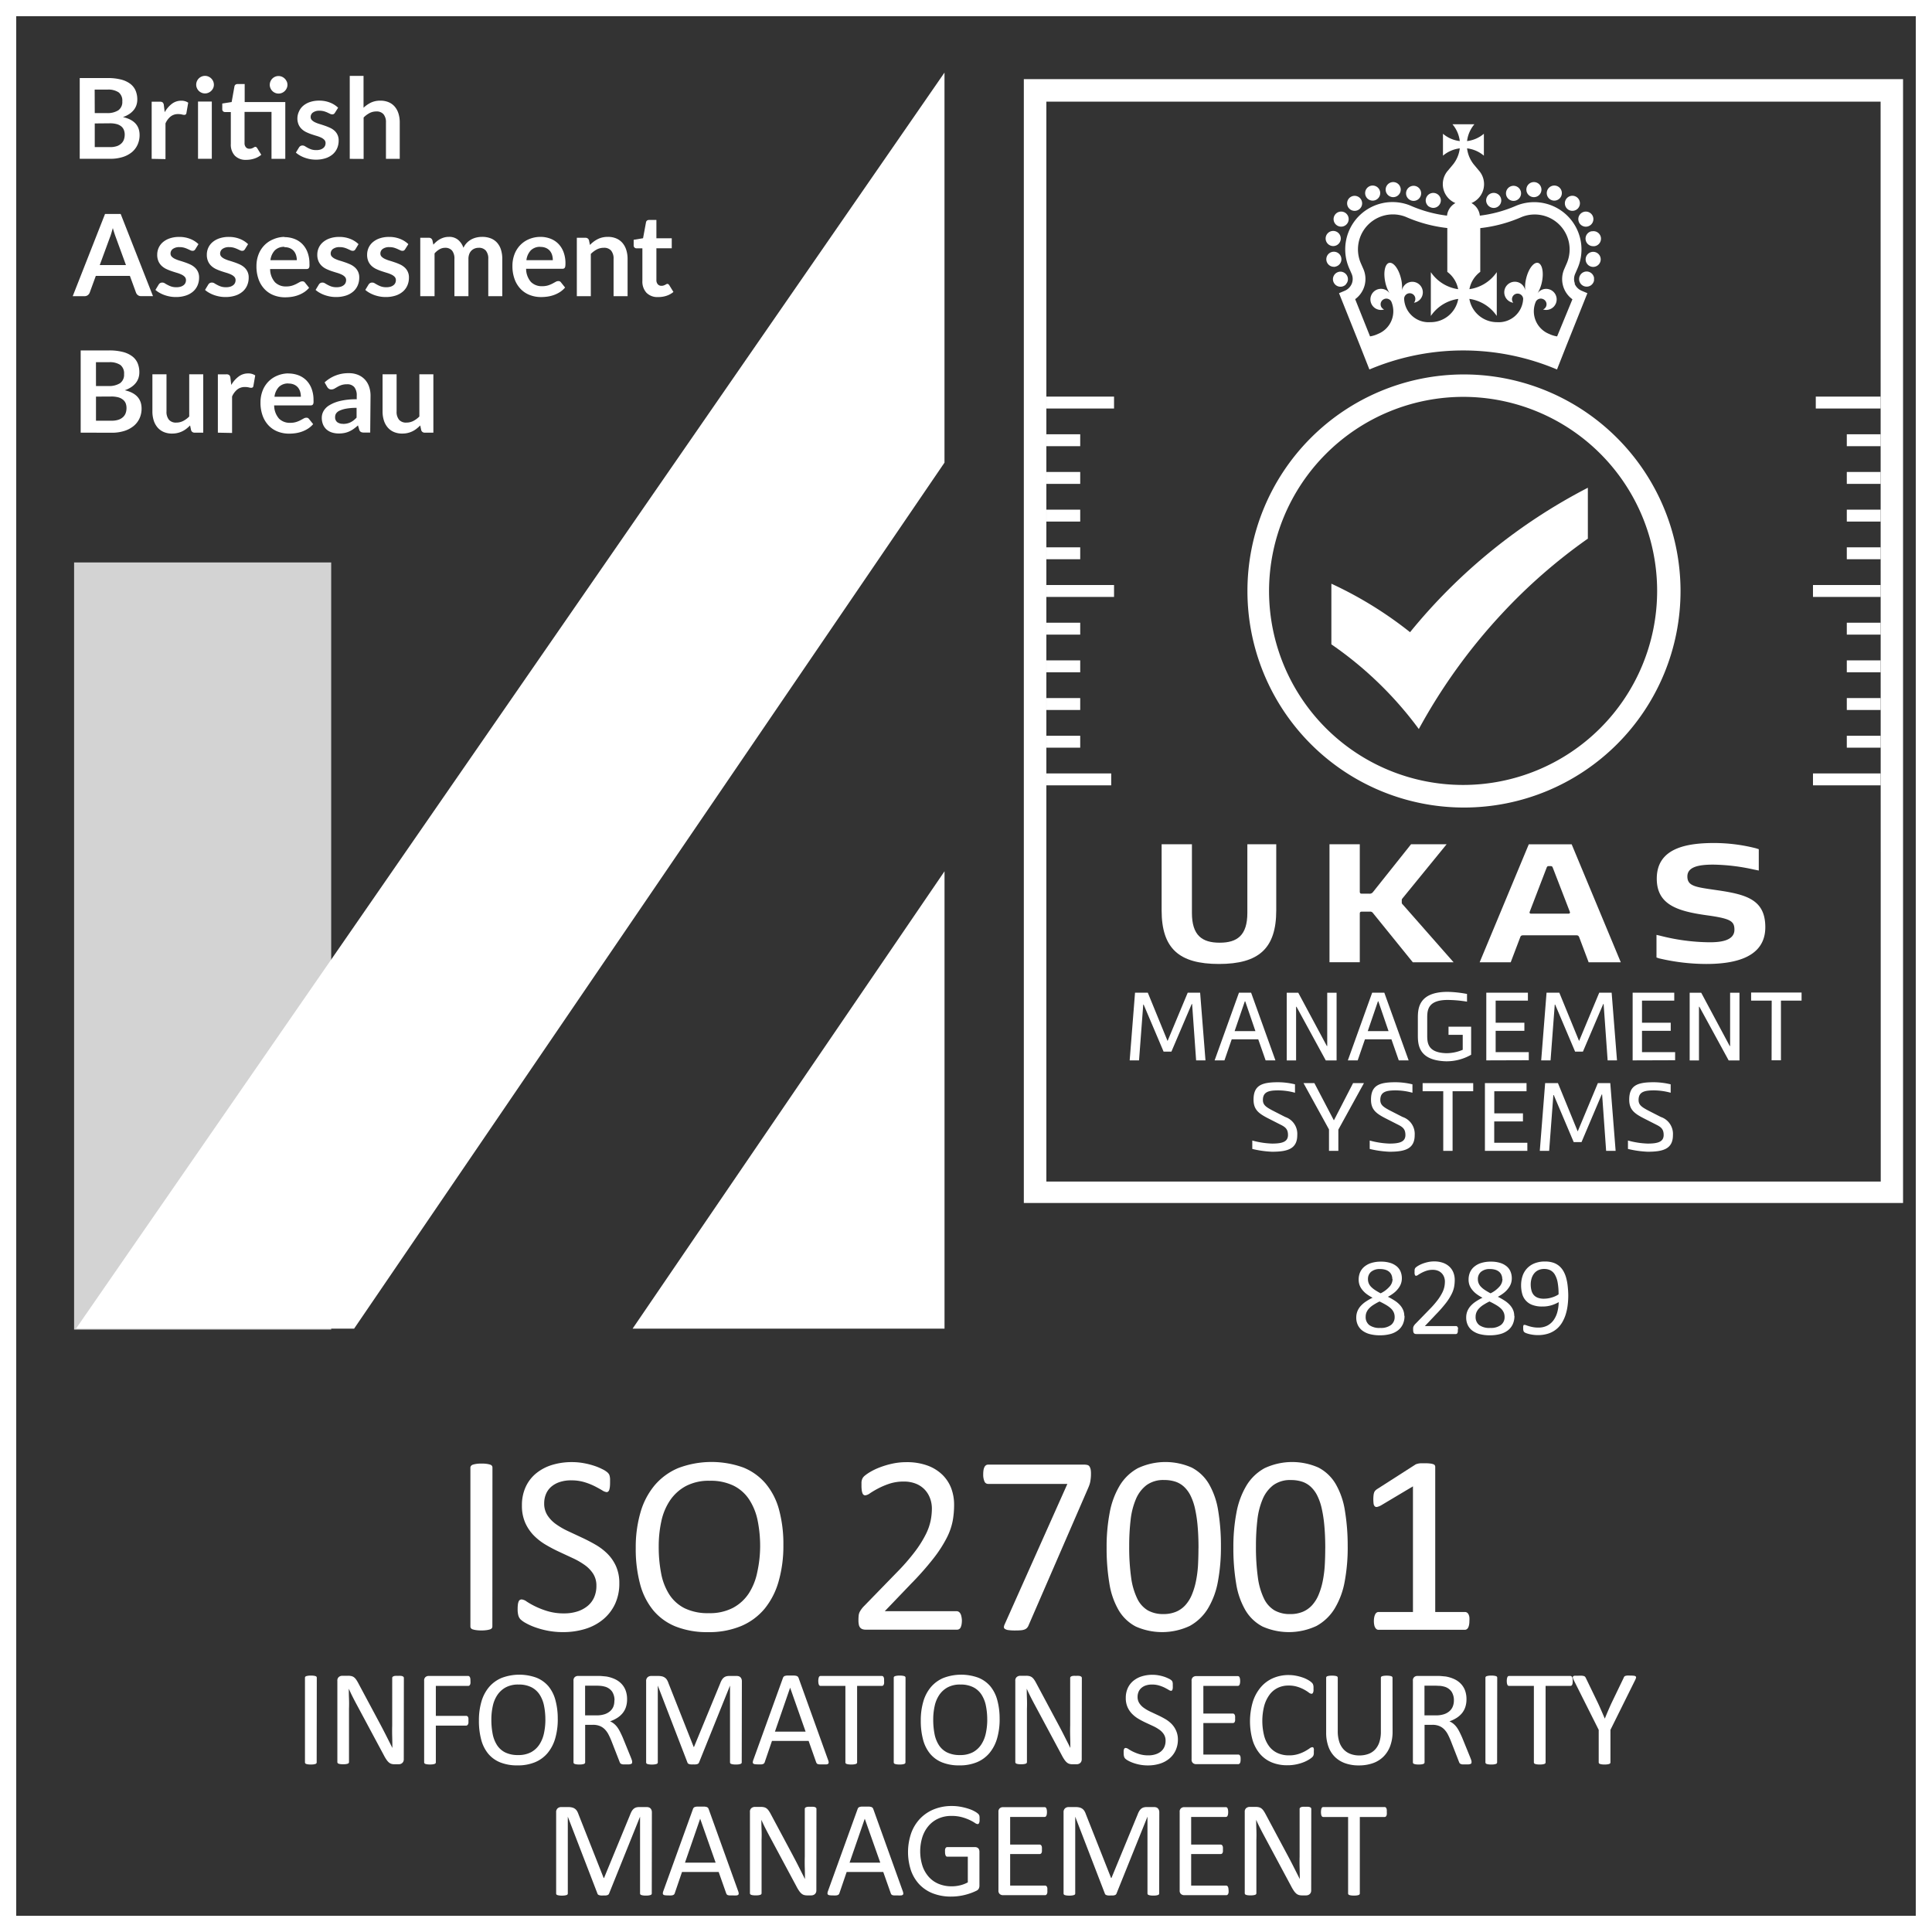 <svg id="Group_2252" data-name="Group 2252" xmlns="http://www.w3.org/2000/svg" xmlns:xlink="http://www.w3.org/1999/xlink" width="68.939" height="68.939" viewBox="0 0 68.939 68.939">
  <rect x="0" y="0" width="68.939" height="68.939" fill="#333333" stroke="none"/>
  <defs>
    <clipPath id="clip-path">
      <rect id="Rectangle_1205" data-name="Rectangle 1205" width="9.174" height="27.373" fill="none"/>
    </clipPath>
    <linearGradient id="linear-gradient" x1="-0.288" y1="1.785" x2="-0.271" y2="1.785" gradientUnits="objectBoundingBox">
      <stop offset="0" stop-color="#fff"/>
      <stop offset="0.34" stop-color="#f3f3f3"/>
      <stop offset="0.937" stop-color="#d6d6d6"/>
      <stop offset="0.999" stop-color="#d3d3d3"/>
      <stop offset="1" stop-color="#d3d3d3"/>
    </linearGradient>
    <clipPath id="clip-path-2">
      <rect id="Rectangle_1207" data-name="Rectangle 1207" width="68.939" height="68.939" fill="none"/>
    </clipPath>
    <clipPath id="clip-path-3">
      <rect id="Rectangle_1208" data-name="Rectangle 1208" width="31.377" height="40.14" fill="none"/>
    </clipPath>
  </defs>
  <path id="Path_4380" data-name="Path 4380" d="M402.434,228H401.7v-.289H403.5V228h-.736v2.128h-.334Z" transform="translate(-339.215 -192.295)" fill="#fff"/>
  <rect id="Rectangle_1193" data-name="Rectangle 1193" width="2.414" height="0.425" transform="translate(64.692 27.598)" fill="#fff"/>
  <rect id="Rectangle_1194" data-name="Rectangle 1194" width="2.414" height="0.425" transform="translate(64.692 20.875)" fill="#fff"/>
  <rect id="Rectangle_1195" data-name="Rectangle 1195" width="1.207" height="0.425" transform="translate(65.899 26.254)" fill="#fff"/>
  <rect id="Rectangle_1196" data-name="Rectangle 1196" width="1.207" height="0.425" transform="translate(65.899 24.909)" fill="#fff"/>
  <rect id="Rectangle_1197" data-name="Rectangle 1197" width="1.207" height="0.425" transform="translate(65.899 23.564)" fill="#fff"/>
  <rect id="Rectangle_1198" data-name="Rectangle 1198" width="1.207" height="0.425" transform="translate(65.899 22.22)" fill="#fff"/>
  <rect id="Rectangle_1199" data-name="Rectangle 1199" width="2.313" height="0.425" transform="translate(64.792 14.152)" fill="#fff"/>
  <rect id="Rectangle_1200" data-name="Rectangle 1200" width="1.207" height="0.425" transform="translate(65.899 19.53)" fill="#fff"/>
  <rect id="Rectangle_1201" data-name="Rectangle 1201" width="1.207" height="0.425" transform="translate(65.899 18.186)" fill="#fff"/>
  <rect id="Rectangle_1202" data-name="Rectangle 1202" width="1.207" height="0.425" transform="translate(65.899 16.841)" fill="#fff"/>
  <rect id="Rectangle_1203" data-name="Rectangle 1203" width="1.207" height="0.425" transform="translate(65.899 15.496)" fill="#fff"/>
  <g id="Group_2245" data-name="Group 2245" transform="translate(2.644 20.069)">
    <g id="Group_2244" data-name="Group 2244" clip-path="url(#clip-path)">
      <rect id="Rectangle_1204" data-name="Rectangle 1204" width="9.174" height="27.373" transform="translate(0)" fill="url(#linear-gradient)"/>
    </g>
  </g>
  <g id="Group_2247" data-name="Group 2247">
    <g id="Group_2246" data-name="Group 2246" clip-path="url(#clip-path-2)">
      <path id="Path_4381" data-name="Path 4381" d="M312.851,291.3a.7.7,0,0,1-.059.3.59.59,0,0,1-.171.218.765.765,0,0,1-.275.134,1.407,1.407,0,0,1-.375.045,1.384,1.384,0,0,1-.354-.041.77.77,0,0,1-.265-.123.537.537,0,0,1-.166-.2.613.613,0,0,1-.057-.27.6.6,0,0,1,.04-.221.635.635,0,0,1,.114-.186.951.951,0,0,1,.183-.159,2.008,2.008,0,0,1,.245-.141,1.484,1.484,0,0,1-.209-.129.827.827,0,0,1-.154-.148.6.6,0,0,1-.1-.171.583.583,0,0,1-.033-.2.653.653,0,0,1,.048-.252.55.55,0,0,1,.146-.2.706.706,0,0,1,.249-.137,1.115,1.115,0,0,1,.352-.05,1.075,1.075,0,0,1,.335.046.668.668,0,0,1,.233.126.491.491,0,0,1,.135.189.623.623,0,0,1,.043.233.577.577,0,0,1-.033.194.636.636,0,0,1-.1.176.862.862,0,0,1-.155.155,1.431,1.431,0,0,1-.21.135,2.2,2.2,0,0,1,.25.142.933.933,0,0,1,.184.157.633.633,0,0,1,.112.178.54.54,0,0,1,.039.206m-.427-1.311a.38.38,0,0,0-.029-.15.308.308,0,0,0-.084-.115.374.374,0,0,0-.137-.072.647.647,0,0,0-.187-.025.475.475,0,0,0-.323.1.335.335,0,0,0-.109.265.38.38,0,0,0,.027.143.4.4,0,0,0,.083.125.805.805,0,0,0,.142.116,2.312,2.312,0,0,0,.2.117,1,1,0,0,0,.306-.227A.412.412,0,0,0,312.425,289.985Zm.083,1.347a.394.394,0,0,0-.034-.165.44.44,0,0,0-.1-.138.961.961,0,0,0-.17-.124q-.1-.06-.236-.125a2.092,2.092,0,0,0-.218.122.809.809,0,0,0-.154.126.477.477,0,0,0-.091.137.4.4,0,0,0-.031.159.357.357,0,0,0,.131.3.62.62,0,0,0,.392.1.592.592,0,0,0,.382-.106.351.351,0,0,0,.129-.287" transform="translate(-262.734 -244.35)" fill="#fff"/>
      <path id="Path_4382" data-name="Path 4382" d="M325.741,291.806a.363.363,0,0,1,0,.063.184.184,0,0,1-.014.046.059.059,0,0,1-.056.037h-1.412a.156.156,0,0,1-.048-.007.086.086,0,0,1-.035-.023.1.1,0,0,1-.022-.045.324.324,0,0,1-.007-.073.691.691,0,0,1,0-.069.172.172,0,0,1,.013-.052.3.3,0,0,1,.026-.045.37.37,0,0,1,.04-.048l.511-.525a3.28,3.28,0,0,0,.284-.326,1.731,1.731,0,0,0,.165-.263.866.866,0,0,0,.076-.215.985.985,0,0,0,.018-.182.455.455,0,0,0-.029-.161.393.393,0,0,0-.083-.133.383.383,0,0,0-.135-.091.491.491,0,0,0-.187-.033.694.694,0,0,0-.223.033,1.184,1.184,0,0,0-.173.073,1.4,1.4,0,0,0-.124.073.159.159,0,0,1-.074.034.043.043,0,0,1-.025-.008.056.056,0,0,1-.018-.026.218.218,0,0,1-.011-.047.548.548,0,0,1,0-.071c0-.02,0-.037,0-.051a.184.184,0,0,1,.007-.037.146.146,0,0,1,.013-.03.15.15,0,0,1,.032-.035.633.633,0,0,1,.082-.056.939.939,0,0,1,.146-.07,1.331,1.331,0,0,1,.193-.058,1.02,1.02,0,0,1,.222-.024.923.923,0,0,1,.325.052.648.648,0,0,1,.231.143.583.583,0,0,1,.137.211.724.724,0,0,1,.045.257,1.383,1.383,0,0,1-.022.244.99.99,0,0,1-.092.263,1.986,1.986,0,0,1-.2.314,4.615,4.615,0,0,1-.351.4l-.4.422h1.112a.057.057,0,0,1,.03.009.075.075,0,0,1,.026.027.127.127,0,0,1,.016.044A.343.343,0,0,1,325.741,291.806Z" transform="translate(-273.722 -244.35)" fill="#fff"/>
      <path id="Path_4383" data-name="Path 4383" d="M338.063,291.3a.7.7,0,0,1-.059.3.589.589,0,0,1-.171.218.763.763,0,0,1-.275.134,1.405,1.405,0,0,1-.375.045,1.383,1.383,0,0,1-.353-.041.767.767,0,0,1-.265-.123.538.538,0,0,1-.166-.2.615.615,0,0,1-.057-.27.6.6,0,0,1,.039-.221.63.63,0,0,1,.114-.186.951.951,0,0,1,.183-.159,2.02,2.02,0,0,1,.245-.141,1.484,1.484,0,0,1-.209-.129.825.825,0,0,1-.154-.148.6.6,0,0,1-.1-.171.58.58,0,0,1-.033-.2.656.656,0,0,1,.048-.252.552.552,0,0,1,.146-.2.706.706,0,0,1,.249-.137,1.116,1.116,0,0,1,.353-.05,1.075,1.075,0,0,1,.335.046.667.667,0,0,1,.233.126.488.488,0,0,1,.135.189.622.622,0,0,1,.043.233.581.581,0,0,1-.033.194.637.637,0,0,1-.1.176.862.862,0,0,1-.155.155,1.423,1.423,0,0,1-.21.135,2.184,2.184,0,0,1,.25.142.928.928,0,0,1,.184.157.633.633,0,0,1,.113.178.539.539,0,0,1,.038.206m-.427-1.311a.377.377,0,0,0-.029-.15.309.309,0,0,0-.084-.115.374.374,0,0,0-.137-.072.646.646,0,0,0-.187-.025.474.474,0,0,0-.323.1.335.335,0,0,0-.11.265.379.379,0,0,0,.027.143.4.4,0,0,0,.083.125.805.805,0,0,0,.142.116,2.307,2.307,0,0,0,.2.117,1,1,0,0,0,.306-.227A.412.412,0,0,0,337.636,289.985Zm.083,1.347a.394.394,0,0,0-.034-.165.437.437,0,0,0-.1-.138.961.961,0,0,0-.17-.124q-.1-.06-.236-.125a2.089,2.089,0,0,0-.218.122.809.809,0,0,0-.154.126.476.476,0,0,0-.091.137.4.4,0,0,0-.031.159.357.357,0,0,0,.131.3.62.62,0,0,0,.392.1.593.593,0,0,0,.382-.106.351.351,0,0,0,.129-.287" transform="translate(-284.024 -244.35)" fill="#fff"/>
      <path id="Path_4384" data-name="Path 4384" d="M350.629,290.574a2.886,2.886,0,0,1-.02.336,1.871,1.871,0,0,1-.067.327,1.372,1.372,0,0,1-.127.294.917.917,0,0,1-.2.24.9.9,0,0,1-.288.161,1.179,1.179,0,0,1-.388.058,1.21,1.21,0,0,1-.165-.011,1.354,1.354,0,0,1-.144-.027.792.792,0,0,1-.108-.034.223.223,0,0,1-.063-.035.1.1,0,0,1-.029-.048.3.3,0,0,1-.009-.082.668.668,0,0,1,0-.069.146.146,0,0,1,.009-.039.034.034,0,0,1,.017-.019.065.065,0,0,1,.027,0,.191.191,0,0,1,.061.015c.026.01.06.021.1.033a1.374,1.374,0,0,0,.141.033,1.009,1.009,0,0,0,.182.015.682.682,0,0,0,.329-.074.638.638,0,0,0,.224-.2.9.9,0,0,0,.13-.288,1.462,1.462,0,0,0,.047-.346,1.28,1.28,0,0,1-.251.109,1.088,1.088,0,0,1-.336.047.968.968,0,0,1-.358-.058.575.575,0,0,1-.359-.4,1.124,1.124,0,0,1-.038-.3,1.042,1.042,0,0,1,.049-.323.739.739,0,0,1,.154-.27.747.747,0,0,1,.267-.186.983.983,0,0,1,.387-.069.911.911,0,0,1,.283.04.644.644,0,0,1,.214.116.7.7,0,0,1,.154.184,1.035,1.035,0,0,1,.1.244,1.768,1.768,0,0,1,.055.3A3.194,3.194,0,0,1,350.629,290.574Zm-.346-.038a2.289,2.289,0,0,0-.033-.425.848.848,0,0,0-.1-.28.4.4,0,0,0-.16-.154.483.483,0,0,0-.219-.047.476.476,0,0,0-.219.047.421.421,0,0,0-.149.124.534.534,0,0,0-.086.177.754.754,0,0,0-.028.2.867.867,0,0,0,.025.213.416.416,0,0,0,.08.164.359.359,0,0,0,.144.1.58.58,0,0,0,.219.036.932.932,0,0,0,.286-.044A.841.841,0,0,0,350.284,290.536Z" transform="translate(-294.669 -244.35)" fill="#fff"/>
      <rect id="Rectangle_1206" data-name="Rectangle 1206" width="68.784" height="68.784" transform="translate(0.078 0.078)" fill="none" stroke="#fff" stroke-linecap="round" stroke-linejoin="round" stroke-width="1"/>
      <path id="Path_4385" data-name="Path 4385" d="M260.645,229.82h-.279l-.712-1.679h-.014l-.15,1.992h-.334l.191-2.416h.456l.705,1.723.719-1.723h.443l.191,2.416h-.334l-.143-2.012h-.014Z" transform="translate(-218.846 -192.295)" fill="#fff"/>
      <path id="Path_4386" data-name="Path 4386" d="M279.356,229.089h.743l-.364-1.064h-.014Zm1.107,1.043-.263-.751h-.947l-.259.751h-.351l.869-2.416h.433l.868,2.416Z" transform="translate(-235.302 -192.295)" fill="#fff"/>
      <path id="Path_4387" data-name="Path 4387" d="M296.606,229.619h.014v-1.9h.334v2.416h-.385l-1.046-1.917h-.014v1.917h-.334v-2.416h.412Z" transform="translate(-249.261 -192.295)" fill="#fff"/>
      <path id="Path_4388" data-name="Path 4388" d="M309.9,229.089h.742l-.364-1.064h-.014Zm1.107,1.043-.262-.751H309.8l-.259.751h-.351l.868-2.416h.433l.868,2.416Z" transform="translate(-261.095 -192.295)" fill="#fff"/>
      <path id="Path_4389" data-name="Path 4389" d="M326.268,230c-.988-.027-1.008-.6-1.008-.935v-.608c0-.33.02-.935,1.063-.935a4.112,4.112,0,0,1,.691.075v.275a4.365,4.365,0,0,0-.691-.061c-.715,0-.729.371-.729.646v.608c0,.269.01.625.674.646a1.486,1.486,0,0,0,.593-.122v-.534h-.507v-.289h.807v1A1.752,1.752,0,0,1,326.268,230Z" transform="translate(-274.667 -192.13)" fill="#fff"/>
      <path id="Path_4390" data-name="Path 4390" d="M340.959,230.132v-2.416h1.485V228h-1.151v.788h1.025v.289h-1.025v.761h1.182v.289Z" transform="translate(-287.924 -192.295)" fill="#fff"/>
      <path id="Path_4391" data-name="Path 4391" d="M355.038,229.82h-.279l-.712-1.679h-.014l-.15,1.992h-.334l.191-2.416h.456l.705,1.723.719-1.723h.443l.191,2.416h-.334l-.143-2.012h-.014Z" transform="translate(-298.555 -192.295)" fill="#fff"/>
      <path id="Path_4392" data-name="Path 4392" d="M374.526,230.132v-2.416h1.485V228H374.86v.788h1.025v.289H374.86v.761h1.182v.289Z" transform="translate(-316.269 -192.295)" fill="#fff"/>
      <path id="Path_4393" data-name="Path 4393" d="M389.029,229.619h.014v-1.9h.334v2.416h-.385l-1.046-1.917h-.014v1.917H387.6v-2.416h.412Z" transform="translate(-327.308 -192.295)" fill="#fff"/>
      <path id="Path_4394" data-name="Path 4394" d="M288.186,248.565c-.341,0-.545.054-.545.343,0,.177.112.252.348.377l.446.228a.636.636,0,0,1,.432.646c0,.489-.337.595-.9.595a3.583,3.583,0,0,1-.705-.1v-.3a3,3,0,0,0,.705.109c.354,0,.569-.058.569-.306,0-.2-.085-.279-.256-.364l-.473-.241c-.327-.17-.5-.309-.5-.656,0-.52.306-.622.879-.622a2.6,2.6,0,0,1,.6.075v.3A2.278,2.278,0,0,0,288.186,248.565Z" transform="translate(-242.577 -209.657)" fill="#fff"/>
      <path id="Path_4395" data-name="Path 4395" d="M300.1,249.794h.007l.681-1.322h.388l-.913,1.659v.758h-.334v-.765l-.909-1.652h.388Z" transform="translate(-252.507 -209.823)" fill="#fff"/>
      <path id="Path_4396" data-name="Path 4396" d="M315.1,248.565c-.341,0-.545.054-.545.343,0,.177.112.252.348.377l.446.228a.637.637,0,0,1,.433.646c0,.489-.337.595-.9.595a3.58,3.58,0,0,1-.705-.1v-.3a3,3,0,0,0,.705.109c.354,0,.569-.058.569-.306,0-.2-.085-.279-.255-.364l-.473-.241c-.327-.17-.5-.309-.5-.656,0-.52.307-.622.879-.622a2.6,2.6,0,0,1,.6.075v.3A2.279,2.279,0,0,0,315.1,248.565Z" transform="translate(-265.302 -209.657)" fill="#fff"/>
      <path id="Path_4397" data-name="Path 4397" d="M327.1,248.761h-.736v-.289h1.805v.289h-.736v2.128H327.1Z" transform="translate(-275.601 -209.823)" fill="#fff"/>
      <path id="Path_4398" data-name="Path 4398" d="M340.643,250.888v-2.416h1.485v.289h-1.151v.789H342v.289h-1.025v.761h1.182v.289Z" transform="translate(-287.657 -209.823)" fill="#fff"/>
      <path id="Path_4399" data-name="Path 4399" d="M354.722,250.576h-.279l-.712-1.679h-.014l-.15,1.991h-.334l.191-2.416h.457l.705,1.723.719-1.723h.443l.191,2.416H355.6l-.143-2.012h-.014Z" transform="translate(-298.289 -209.823)" fill="#fff"/>
      <path id="Path_4400" data-name="Path 4400" d="M374.368,248.565c-.341,0-.545.054-.545.343,0,.177.112.252.347.377l.446.228a.637.637,0,0,1,.433.646c0,.489-.337.595-.9.595a3.582,3.582,0,0,1-.705-.1v-.3a3,3,0,0,0,.705.109c.354,0,.569-.058.569-.306,0-.2-.085-.279-.255-.364l-.474-.241c-.327-.17-.5-.309-.5-.656,0-.52.306-.622.879-.622a2.6,2.6,0,0,1,.6.075v.3A2.279,2.279,0,0,0,374.368,248.565Z" transform="translate(-315.354 -209.657)" fill="#fff"/>
      <path id="Path_4401" data-name="Path 4401" d="M308.224,117.039a13.82,13.82,0,0,0-2.807-1.73v2.164a13.076,13.076,0,0,1,3.118,3.019v.007a20.211,20.211,0,0,1,2.97-4.123,19.493,19.493,0,0,1,3.064-2.675v-1.816a20.005,20.005,0,0,0-6.345,5.155" transform="translate(-257.91 -94.481)" fill="#fff"/>
      <path id="Path_4402" data-name="Path 4402" d="M306.214,62.752a.286.286,0,0,0,.034-.041.292.292,0,0,0,.025-.046.275.275,0,0,0,.015-.05.27.27,0,0,0,.005-.052.269.269,0,0,0-.021-.1.27.27,0,0,0-.025-.047.253.253,0,0,0-.034-.041.269.269,0,0,0-.041-.033.24.24,0,0,0-.046-.025.245.245,0,0,0-.05-.016.271.271,0,0,0-.1,0,.253.253,0,0,0-.051.016.258.258,0,0,0-.047.025.276.276,0,0,0-.041.033.253.253,0,0,0-.033.041.261.261,0,0,0-.025.047.274.274,0,0,0-.016.05.287.287,0,0,0-.005.053.283.283,0,0,0,.005.052.274.274,0,0,0,.016.05.281.281,0,0,0,.025.046.262.262,0,0,0,.074.075.305.305,0,0,0,.047.025.3.3,0,0,0,.051.015.272.272,0,0,0,.243-.074" transform="translate(-258.195 -52.603)" fill="#fff"/>
      <path id="Path_4403" data-name="Path 4403" d="M306.071,49.049a.269.269,0,1,0-.1-.367.268.268,0,0,0,.1.367" transform="translate(-258.349 -40.997)" fill="#fff"/>
      <path id="Path_4404" data-name="Path 4404" d="M309.281,45.449a.268.268,0,1,0-.208-.1.269.269,0,0,0,.208.1" transform="translate(-260.945 -37.925)" fill="#fff"/>
      <path id="Path_4405" data-name="Path 4405" d="M313.433,43.109a.269.269,0,0,0,.254-.357.269.269,0,1,0-.254.357" transform="translate(-264.452 -35.95)" fill="#fff"/>
      <path id="Path_4406" data-name="Path 4406" d="M318.138,42.308a.269.269,0,1,0-.27-.269.27.27,0,0,0,.27.269" transform="translate(-268.424 -35.273)" fill="#fff"/>
      <path id="Path_4407" data-name="Path 4407" d="M322.73,43.146a.269.269,0,1,0-.158-.346.269.269,0,0,0,.158.346" transform="translate(-272.383 -35.995)" fill="#fff"/>
      <path id="Path_4408" data-name="Path 4408" d="M304.491,53.548a.29.29,0,0,0,.051,0,.27.27,0,1,0-.051,0" transform="translate(-256.944 -44.769)" fill="#fff"/>
      <path id="Path_4409" data-name="Path 4409" d="M304.569,58.3a.268.268,0,0,0,.22-.31h0a.269.269,0,1,0-.266.314.264.264,0,0,0,.045,0" transform="translate(-256.928 -48.784)" fill="#fff"/>
      <path id="Path_4410" data-name="Path 4410" d="M327.182,44.719a.247.247,0,0,0,.047.025.23.23,0,0,0,.05.015.241.241,0,0,0,.053.006.27.27,0,0,0,.269-.269.265.265,0,0,0-.021-.1.268.268,0,0,0-.025-.046.259.259,0,0,0-.034-.041.272.272,0,0,0-.243-.073.281.281,0,0,0-.05.015.278.278,0,0,0-.047.025.266.266,0,0,0-.074.075.28.28,0,0,0-.025.046.294.294,0,0,0-.015.05.235.235,0,0,0-.006.052.271.271,0,0,0,.079.19.234.234,0,0,0,.041.033" transform="translate(-276.188 -37.347)" fill="#fff"/>
      <path id="Path_4411" data-name="Path 4411" d="M362.76,62.459a.3.3,0,0,0-.025-.047.234.234,0,0,0-.033-.041.272.272,0,0,0-.041-.034.241.241,0,0,0-.046-.025.254.254,0,0,0-.051-.016.273.273,0,0,0-.105,0,.248.248,0,0,0-.05.016.23.23,0,0,0-.047.025.281.281,0,0,0-.041.034.249.249,0,0,0-.033.041.239.239,0,0,0-.025.047.217.217,0,0,0-.015.05.245.245,0,0,0-.005.053.237.237,0,0,0,.005.052.215.215,0,0,0,.015.051.246.246,0,0,0,.025.046.266.266,0,0,0,.033.041.271.271,0,0,0,.191.079.259.259,0,0,0,.052-.005.286.286,0,0,0,.051-.015.306.306,0,0,0,.046-.025.272.272,0,0,0,.041-.034.262.262,0,0,0,.033-.041.308.308,0,0,0,.025-.046.316.316,0,0,0,.015-.051.28.28,0,0,0,0-.052.29.29,0,0,0,0-.053.324.324,0,0,0-.015-.05" transform="translate(-305.896 -52.603)" fill="#fff"/>
      <path id="Path_4412" data-name="Path 4412" d="M355.011,43.094a.269.269,0,1,0-.166-.342.268.268,0,0,0,.166.342" transform="translate(-299.637 -35.95)" fill="#fff"/>
      <path id="Path_4413" data-name="Path 4413" d="M359.082,45.387a.269.269,0,1,0-.036-.379.27.27,0,0,0,.036.379" transform="translate(-303.146 -37.925)" fill="#fff"/>
      <path id="Path_4414" data-name="Path 4414" d="M362.094,48.952a.271.271,0,0,0,.233.134.266.266,0,0,0,.135-.037.269.269,0,1,0-.368-.1" transform="translate(-305.74 -40.997)" fill="#fff"/>
      <path id="Path_4415" data-name="Path 4415" d="M350.4,42.306a.269.269,0,1,0,0-.538h0a.269.269,0,1,0,0,.538" transform="translate(-295.666 -35.271)" fill="#fff"/>
      <path id="Path_4416" data-name="Path 4416" d="M363.94,53.02a.269.269,0,0,0,.051.533.289.289,0,0,0,.051,0,.269.269,0,1,0-.1-.528" transform="translate(-307.146 -44.769)" fill="#fff"/>
      <path id="Path_4417" data-name="Path 4417" d="M364.055,57.774a.269.269,0,1,0,.22.31.269.269,0,0,0-.22-.31" transform="translate(-307.161 -48.784)" fill="#fff"/>
      <path id="Path_4418" data-name="Path 4418" d="M345.709,43.163a.271.271,0,0,0,.1-.017.269.269,0,1,0-.1.017" transform="translate(-291.708 -35.995)" fill="#fff"/>
      <path id="Path_4419" data-name="Path 4419" d="M340.953,44.6a.244.244,0,0,0,.025.047.256.256,0,0,0,.074.074.251.251,0,0,0,.046.025.263.263,0,0,0,.05.015.245.245,0,0,0,.053.006.27.27,0,0,0,.224-.12.265.265,0,0,0,.025-.047.255.255,0,0,0,.015-.05.26.26,0,0,0,.005-.052.269.269,0,0,0-.322-.263.3.3,0,0,0-.05.015.279.279,0,0,0-.088.058.269.269,0,0,0-.074.242.256.256,0,0,0,.016.05" transform="translate(-287.901 -37.347)" fill="#fff"/>
      <path id="Path_4420" data-name="Path 4420" d="M315.016,36.064a1,1,0,0,1-.279-.086.871.871,0,0,1-.481-1.154.2.2,0,0,1,.266-.088.2.2,0,0,1-.008.367.376.376,0,1,0-.2-.572h0a1.235,1.235,0,0,0,.156-.391c.078-.349.017-.661-.136-.7h0c-.156-.035-.346.221-.426.573a1.237,1.237,0,0,0-.028.42h0a.377.377,0,1,0-.429.43.2.2,0,1,1,.354-.145.872.872,0,0,1-.931.838,1,1,0,0,1-.989-.831,1.421,1.421,0,0,1,.978.609V33.77a1.42,1.42,0,0,1-.976.608,1,1,0,0,1,.387-.618V32.2a5.086,5.086,0,0,0,1.485-.4,1.247,1.247,0,0,1,1.6,1.658l-.087.2a.891.891,0,0,0,.29,1.081Zm-4.528-.508a.872.872,0,0,1-.931-.838.2.2,0,0,1,.4.012.2.2,0,0,1-.051.133.376.376,0,1,0-.429-.43h0a1.233,1.233,0,0,0-.028-.42c-.08-.352-.271-.608-.426-.573h0c-.154.038-.214.349-.136.7a1.233,1.233,0,0,0,.156.391h0a.377.377,0,1,0-.2.572.2.2,0,0,1-.008-.367.2.2,0,0,1,.266.088.871.871,0,0,1-.481,1.153,1,1,0,0,1-.279.086l-.531-1.328a.891.891,0,0,0,.291-1.081l-.088-.2a1.247,1.247,0,0,1,1.6-1.657,5.085,5.085,0,0,0,1.485.4v1.564a1,1,0,0,1,.387.618,1.42,1.42,0,0,1-.975-.608v1.564a1.421,1.421,0,0,1,.978-.609A1,1,0,0,1,310.488,35.556Zm1.187-6.331h0Zm3.978,4.959a.457.457,0,0,1,.008-.355l.087-.2a1.688,1.688,0,0,0-2.169-2.238l-.02.008,0,0a4.643,4.643,0,0,1-1.3.356.586.586,0,0,0-.3-.449.731.731,0,0,0,.273-1.152h0l-.167-.2a1.125,1.125,0,0,1-.262-.6,1.131,1.131,0,0,1,.6.261v-.782a1.131,1.131,0,0,1-.6.261,1.125,1.125,0,0,1,.262-.6h-.784a1.122,1.122,0,0,1,.262.6,1.13,1.13,0,0,1-.6-.261v.782a1.131,1.131,0,0,1,.6-.261,1.122,1.122,0,0,1-.262.6l-.167.2h0a.732.732,0,0,0,.273,1.152.586.586,0,0,0-.3.449,4.652,4.652,0,0,1-1.3-.356l-.023-.01a1.687,1.687,0,0,0-2.17,2.238l.088.2a.456.456,0,0,1,.008.354.472.472,0,0,1-.256.256l-.2.085.743,1.857.341.865a8.589,8.589,0,0,1,6.694,0l.341-.865.743-1.857-.2-.085a.472.472,0,0,1-.256-.256" transform="translate(-259.454 -24.06)" fill="#fff"/>
    </g>
  </g>
  <g id="Group_2249" data-name="Group 2249" transform="translate(36.529 2.786)">
    <g id="Group_2248" data-name="Group 2248" clip-path="url(#clip-path-3)">
      <path id="Path_4421" data-name="Path 4421" d="M293.687,85.894a7.727,7.727,0,1,0,7.744,7.727A7.735,7.735,0,0,0,293.687,85.894Zm0,.8a6.924,6.924,0,1,1-6.939,6.924,6.939,6.939,0,0,1,6.939-6.924" transform="translate(-277.994 -75.319)" fill="#fff"/>
      <path id="Path_4422" data-name="Path 4422" d="M266.245,18.155H234.868V58.294h31.377Zm-.8,39.337H235.672V18.958H265.44Z" transform="translate(-234.864 -18.117)" fill="#fff"/>
    </g>
  </g>
  <g id="Group_2251" data-name="Group 2251">
    <g id="Group_2250" data-name="Group 2250" clip-path="url(#clip-path-2)">
      <path id="Path_4423" data-name="Path 4423" d="M268.549,197.188c.626,0,.989-.259.989-1.065v-2.448h1.031v2.359c0,1.363-.626,1.913-2.045,1.913s-2.045-.55-2.045-1.913v-2.359h1.081v2.448C267.56,196.929,267.923,197.188,268.549,197.188Z" transform="translate(-225.029 -163.55)" fill="#fff"/>
      <path id="Path_4424" data-name="Path 4424" d="M306.071,193.675v1.692c0,.05.021.071.071.071h.267a.145.145,0,0,0,.132-.057l1.359-1.706h1.269l-1.565,1.919c-.028.035-.035.043-.035.078v.074a.09.09,0,0,0,.035.078l1.814,2.062h-1.455l-1.422-1.757a.118.118,0,0,0-.114-.05h-.285c-.05,0-.071.021-.071.071v1.735H304.99v-4.21Z" transform="translate(-257.55 -163.549)" fill="#fff"/>
      <path id="Path_4425" data-name="Path 4425" d="M342.619,196.159a.043.043,0,0,0,.04-.058l-.611-1.581c-.018-.046-.036-.057-.078-.057h-.064c-.043,0-.061.011-.078.057l-.607,1.581a.043.043,0,0,0,.04.058Zm.708,1.736-.336-.892c-.025-.064-.057-.072-.121-.071-.151,0-.566,0-.975,0-.38,0-.743,0-.889,0-.064,0-.1.007-.121.071l-.339.892h-1.108l1.753-4.21h1.53l1.753,4.21Z" transform="translate(-286.64 -163.558)" fill="#fff"/>
      <path id="Path_4426" data-name="Path 4426" d="M383.545,193.562c.088.027.11.035.11.035v.761s-.143-.03-.168-.034a7.048,7.048,0,0,0-1.455-.177c-.5,0-.925.071-.925.422s.3.38,1.028.486c1.064.153,1.753.33,1.753,1.324,0,1.082-1.085,1.313-2.109,1.313a7.369,7.369,0,0,1-1.682-.2l-.092-.031v-.307l0-.4v-.1s.117.026.142.033a7.324,7.324,0,0,0,1.739.231c.31,0,.9-.021.9-.447,0-.309-.135-.4-1-.518-1.031-.146-1.771-.373-1.771-1.306,0-1.061,1-1.271,2.041-1.271A6.086,6.086,0,0,1,383.545,193.562Z" transform="translate(-320.897 -163.295)" fill="#fff"/>
      <rect id="Rectangle_1209" data-name="Rectangle 1209" width="2.414" height="0.425" transform="translate(37.338 14.152)" fill="#fff"/>
      <rect id="Rectangle_1210" data-name="Rectangle 1210" width="2.414" height="0.425" transform="translate(37.338 20.875)" fill="#fff"/>
      <rect id="Rectangle_1211" data-name="Rectangle 1211" width="1.207" height="0.425" transform="translate(37.338 15.496)" fill="#fff"/>
      <rect id="Rectangle_1212" data-name="Rectangle 1212" width="1.207" height="0.425" transform="translate(37.338 16.841)" fill="#fff"/>
      <rect id="Rectangle_1213" data-name="Rectangle 1213" width="1.207" height="0.425" transform="translate(37.338 18.186)" fill="#fff"/>
      <rect id="Rectangle_1214" data-name="Rectangle 1214" width="1.207" height="0.425" transform="translate(37.338 19.53)" fill="#fff"/>
      <rect id="Rectangle_1215" data-name="Rectangle 1215" width="2.313" height="0.425" transform="translate(37.338 27.598)" fill="#fff"/>
      <rect id="Rectangle_1216" data-name="Rectangle 1216" width="1.207" height="0.425" transform="translate(37.338 22.22)" fill="#fff"/>
      <rect id="Rectangle_1217" data-name="Rectangle 1217" width="1.207" height="0.425" transform="translate(37.338 23.564)" fill="#fff"/>
      <rect id="Rectangle_1218" data-name="Rectangle 1218" width="1.207" height="0.425" transform="translate(37.338 24.909)" fill="#fff"/>
      <rect id="Rectangle_1219" data-name="Rectangle 1219" width="1.207" height="0.425" transform="translate(37.338 26.254)" fill="#fff"/>
      <rect id="Rectangle_1220" data-name="Rectangle 1220" width="68.784" height="68.784" transform="translate(0.078 0.078)" fill="none" stroke="#fff" stroke-linecap="round" stroke-linejoin="round" stroke-width="1"/>
      <path id="Path_4427" data-name="Path 4427" d="M48.426,30.569V16.651L17.436,61.47H27.36Z" transform="translate(-14.724 -14.061)" fill="#fff"/>
      <path id="Path_4428" data-name="Path 4428" d="M156.247,199.874l-11.13,16.319h11.13Z" transform="translate(-122.544 -168.784)" fill="#fff"/>
      <path id="Path_4429" data-name="Path 4429" d="M17.648,50.9h.936l-.357-.976q-.024-.065-.054-.153c-.019-.059-.039-.123-.058-.192q-.028.1-.056.193c-.018.059-.036.112-.054.156Zm1.9,1.108h-.422a.185.185,0,0,1-.117-.035.2.2,0,0,1-.066-.088l-.219-.6H17.508l-.219.6a.192.192,0,0,1-.064.085.179.179,0,0,1-.117.039h-.424l1.153-2.934h.558Z" transform="translate(-14.089 -41.441)" fill="#fff"/>
      <path id="Path_4430" data-name="Path 4430" d="M37.1,54.783a.132.132,0,0,1-.043.046.11.11,0,0,1-.057.013.18.18,0,0,1-.078-.02l-.1-.046a.891.891,0,0,0-.125-.046.6.6,0,0,0-.165-.02.386.386,0,0,0-.233.063.2.2,0,0,0-.085.164.156.156,0,0,0,.044.113.391.391,0,0,0,.116.08,1.139,1.139,0,0,0,.163.062c.061.018.123.038.187.06a1.992,1.992,0,0,1,.187.074.651.651,0,0,1,.163.105.466.466,0,0,1,.159.368.693.693,0,0,1-.055.277.61.61,0,0,1-.16.219.75.75,0,0,1-.261.144,1.123,1.123,0,0,1-.356.052,1.142,1.142,0,0,1-.21-.019,1.242,1.242,0,0,1-.2-.054,1.078,1.078,0,0,1-.175-.081.853.853,0,0,1-.141-.1l.116-.191a.168.168,0,0,1,.053-.053.15.15,0,0,1,.077-.018.162.162,0,0,1,.088.026c.028.018.06.037.1.057a.882.882,0,0,0,.129.057.571.571,0,0,0,.188.026.488.488,0,0,0,.153-.021.325.325,0,0,0,.106-.056.207.207,0,0,0,.061-.08.239.239,0,0,0,.019-.094.17.17,0,0,0-.044-.12.385.385,0,0,0-.116-.081,1.09,1.09,0,0,0-.164-.062c-.061-.018-.125-.038-.189-.06a1.778,1.778,0,0,1-.189-.076.646.646,0,0,1-.164-.111.5.5,0,0,1-.116-.165.57.57,0,0,1-.044-.235.6.6,0,0,1,.051-.244.57.57,0,0,1,.149-.2.739.739,0,0,1,.246-.138,1.021,1.021,0,0,1,.34-.052,1.043,1.043,0,0,1,.392.071.888.888,0,0,1,.294.187Z" transform="translate(-30.129 -45.892)" fill="#fff"/>
      <path id="Path_4431" data-name="Path 4431" d="M48.5,54.783a.135.135,0,0,1-.043.046.11.11,0,0,1-.057.013.179.179,0,0,1-.078-.02l-.1-.046a.909.909,0,0,0-.125-.046.6.6,0,0,0-.165-.02.386.386,0,0,0-.233.063.2.2,0,0,0-.085.164.156.156,0,0,0,.044.113.393.393,0,0,0,.116.08,1.139,1.139,0,0,0,.163.062q.091.027.187.06a2.006,2.006,0,0,1,.187.074.65.65,0,0,1,.163.105.465.465,0,0,1,.159.368.69.69,0,0,1-.055.277.608.608,0,0,1-.16.219.752.752,0,0,1-.261.144,1.127,1.127,0,0,1-.356.052,1.142,1.142,0,0,1-.21-.019,1.237,1.237,0,0,1-.2-.054,1.078,1.078,0,0,1-.175-.081.853.853,0,0,1-.141-.1l.116-.191a.165.165,0,0,1,.053-.053.148.148,0,0,1,.077-.018.163.163,0,0,1,.089.026c.028.018.06.037.1.057a.887.887,0,0,0,.129.057.572.572,0,0,0,.188.026.487.487,0,0,0,.153-.021.32.32,0,0,0,.105-.056.208.208,0,0,0,.061-.08.242.242,0,0,0,.019-.094.169.169,0,0,0-.044-.12.384.384,0,0,0-.116-.081,1.09,1.09,0,0,0-.164-.062c-.061-.018-.125-.038-.189-.06a1.776,1.776,0,0,1-.189-.076.65.65,0,0,1-.164-.111.5.5,0,0,1-.116-.165.573.573,0,0,1-.044-.235.6.6,0,0,1,.051-.244.574.574,0,0,1,.149-.2.74.74,0,0,1,.246-.138,1.022,1.022,0,0,1,.34-.052,1.043,1.043,0,0,1,.392.071.887.887,0,0,1,.294.187Z" transform="translate(-39.759 -45.892)" fill="#fff"/>
      <path id="Path_4432" data-name="Path 4432" d="M59.769,54.7a.463.463,0,0,0-.343.124.609.609,0,0,0-.158.351h.942A.625.625,0,0,0,60.183,55a.425.425,0,0,0-.081-.151.383.383,0,0,0-.138-.1.472.472,0,0,0-.195-.037m-.01-.359a1.014,1.014,0,0,1,.362.063.8.8,0,0,1,.285.184.837.837,0,0,1,.187.3,1.119,1.119,0,0,1,.067.4.719.719,0,0,1,0,.094.154.154,0,0,1-.018.059.074.074,0,0,1-.035.03.153.153,0,0,1-.057.009H59.257a.717.717,0,0,0,.173.471.537.537,0,0,0,.4.15.694.694,0,0,0,.21-.028,1,1,0,0,0,.154-.063l.116-.063a.193.193,0,0,1,.1-.028.109.109,0,0,1,.053.012.116.116,0,0,1,.039.035l.146.183a.83.83,0,0,1-.187.163,1.037,1.037,0,0,1-.216.105,1.183,1.183,0,0,1-.229.056,1.657,1.657,0,0,1-.226.016,1.111,1.111,0,0,1-.4-.072.9.9,0,0,1-.325-.213,1,1,0,0,1-.217-.349,1.351,1.351,0,0,1-.079-.482,1.151,1.151,0,0,1,.069-.4.965.965,0,0,1,.2-.327.931.931,0,0,1,.315-.22A1.035,1.035,0,0,1,59.759,54.345Z" transform="translate(-49.618 -45.892)" fill="#fff"/>
      <path id="Path_4433" data-name="Path 4433" d="M73.85,54.783a.135.135,0,0,1-.042.046.111.111,0,0,1-.057.013.18.18,0,0,1-.078-.02l-.1-.046a.891.891,0,0,0-.125-.046.6.6,0,0,0-.165-.02.386.386,0,0,0-.233.063.2.2,0,0,0-.085.164.157.157,0,0,0,.044.113.392.392,0,0,0,.116.08,1.143,1.143,0,0,0,.163.062q.091.027.187.06a2.005,2.005,0,0,1,.187.074.645.645,0,0,1,.163.105.465.465,0,0,1,.159.368.69.69,0,0,1-.055.277.608.608,0,0,1-.16.219.751.751,0,0,1-.261.144,1.125,1.125,0,0,1-.356.052,1.143,1.143,0,0,1-.21-.019,1.242,1.242,0,0,1-.2-.054,1.077,1.077,0,0,1-.175-.081.86.86,0,0,1-.141-.1l.116-.191a.163.163,0,0,1,.053-.053.147.147,0,0,1,.077-.018.162.162,0,0,1,.088.026q.042.026.1.057a.887.887,0,0,0,.129.057.573.573,0,0,0,.188.026.488.488,0,0,0,.153-.021.324.324,0,0,0,.105-.056.207.207,0,0,0,.061-.08.239.239,0,0,0,.019-.094.168.168,0,0,0-.044-.12.382.382,0,0,0-.116-.081,1.09,1.09,0,0,0-.164-.062Q73.1,55.6,73,55.567a1.762,1.762,0,0,1-.189-.076.644.644,0,0,1-.164-.111.5.5,0,0,1-.116-.165.575.575,0,0,1-.044-.235.6.6,0,0,1,.051-.244.57.57,0,0,1,.149-.2.741.741,0,0,1,.245-.138,1.023,1.023,0,0,1,.34-.052,1.042,1.042,0,0,1,.392.071.886.886,0,0,1,.294.187Z" transform="translate(-61.165 -45.892)" fill="#fff"/>
      <path id="Path_4434" data-name="Path 4434" d="M85.252,54.783a.134.134,0,0,1-.042.046.11.11,0,0,1-.057.013.179.179,0,0,1-.078-.02l-.1-.046a.9.9,0,0,0-.125-.046.6.6,0,0,0-.165-.02.386.386,0,0,0-.233.063.2.2,0,0,0-.085.164.156.156,0,0,0,.044.113.393.393,0,0,0,.116.08,1.139,1.139,0,0,0,.163.062q.091.027.187.06a1.992,1.992,0,0,1,.187.074.65.65,0,0,1,.163.105.465.465,0,0,1,.159.368.69.69,0,0,1-.055.277.609.609,0,0,1-.16.219.751.751,0,0,1-.261.144,1.125,1.125,0,0,1-.356.052,1.143,1.143,0,0,1-.21-.019,1.249,1.249,0,0,1-.2-.054,1.083,1.083,0,0,1-.174-.081.853.853,0,0,1-.141-.1l.116-.191A.165.165,0,0,1,84,55.993a.148.148,0,0,1,.077-.018.162.162,0,0,1,.088.026q.042.026.1.057a.887.887,0,0,0,.129.057.572.572,0,0,0,.188.026.49.49,0,0,0,.153-.021.325.325,0,0,0,.105-.056.21.21,0,0,0,.061-.08.242.242,0,0,0,.019-.094.169.169,0,0,0-.044-.12.385.385,0,0,0-.116-.081,1.082,1.082,0,0,0-.164-.062q-.092-.028-.189-.06a1.763,1.763,0,0,1-.189-.076.648.648,0,0,1-.165-.111.5.5,0,0,1-.116-.165.575.575,0,0,1-.043-.235.6.6,0,0,1,.051-.244.568.568,0,0,1,.149-.2.738.738,0,0,1,.245-.138,1.022,1.022,0,0,1,.34-.052,1.041,1.041,0,0,1,.392.071.887.887,0,0,1,.294.187Z" transform="translate(-70.794 -45.892)" fill="#fff"/>
      <path id="Path_4435" data-name="Path 4435" d="M96.411,56.46V54.377h.306a.123.123,0,0,1,.128.091l.033.154a1.209,1.209,0,0,1,.115-.112.758.758,0,0,1,.128-.087.7.7,0,0,1,.146-.058.645.645,0,0,1,.171-.021.486.486,0,0,1,.324.107.642.642,0,0,1,.19.283.634.634,0,0,1,.122-.178.666.666,0,0,1,.16-.121.745.745,0,0,1,.186-.069.9.9,0,0,1,.2-.022.831.831,0,0,1,.306.053.586.586,0,0,1,.225.154.68.68,0,0,1,.139.248,1.079,1.079,0,0,1,.048.335V56.46h-.5V55.134a.445.445,0,0,0-.087-.3.321.321,0,0,0-.256-.1.382.382,0,0,0-.143.026.344.344,0,0,0-.116.076.348.348,0,0,0-.078.125.488.488,0,0,0-.028.173V56.46h-.5V55.134a.454.454,0,0,0-.084-.3.314.314,0,0,0-.249-.1.4.4,0,0,0-.2.054.687.687,0,0,0-.176.147V56.46Z" transform="translate(-81.415 -45.892)" fill="#fff"/>
      <path id="Path_4436" data-name="Path 4436" d="M118.492,54.7a.463.463,0,0,0-.343.124.61.61,0,0,0-.158.351h.942a.625.625,0,0,0-.026-.184.427.427,0,0,0-.081-.151.386.386,0,0,0-.138-.1.472.472,0,0,0-.195-.037m-.01-.359a1.013,1.013,0,0,1,.362.063.8.8,0,0,1,.285.184.842.842,0,0,1,.187.3,1.119,1.119,0,0,1,.067.4.716.716,0,0,1-.005.094.149.149,0,0,1-.018.059.075.075,0,0,1-.035.03.152.152,0,0,1-.057.009H117.98a.718.718,0,0,0,.173.471.538.538,0,0,0,.4.15.693.693,0,0,0,.21-.028,1.007,1.007,0,0,0,.154-.063l.116-.063a.193.193,0,0,1,.1-.028.108.108,0,0,1,.053.012.116.116,0,0,1,.039.035l.146.183a.838.838,0,0,1-.187.163,1.036,1.036,0,0,1-.216.105,1.185,1.185,0,0,1-.229.056,1.653,1.653,0,0,1-.226.016,1.11,1.11,0,0,1-.4-.072.9.9,0,0,1-.325-.213,1,1,0,0,1-.217-.349,1.351,1.351,0,0,1-.079-.482,1.154,1.154,0,0,1,.069-.4.965.965,0,0,1,.2-.327.93.93,0,0,1,.315-.22A1.036,1.036,0,0,1,118.482,54.345Z" transform="translate(-99.207 -45.892)" fill="#fff"/>
      <path id="Path_4437" data-name="Path 4437" d="M132.328,56.46V54.377h.306a.123.123,0,0,1,.128.091l.034.164a1.149,1.149,0,0,1,.133-.118.938.938,0,0,1,.148-.091.751.751,0,0,1,.167-.059.878.878,0,0,1,.195-.02.748.748,0,0,1,.3.058.6.6,0,0,1,.22.162.71.71,0,0,1,.134.25,1.055,1.055,0,0,1,.046.32V56.46h-.5V55.134a.445.445,0,0,0-.088-.3.327.327,0,0,0-.265-.1.522.522,0,0,0-.244.059.879.879,0,0,0-.215.16V56.46Z" transform="translate(-111.745 -45.892)" fill="#fff"/>
      <path id="Path_4438" data-name="Path 4438" d="M146.236,53.209a.547.547,0,0,1-.416-.153.588.588,0,0,1-.146-.423V51.47h-.211a.1.1,0,0,1-.1-.105v-.2l.335-.055.105-.568a.1.1,0,0,1,.037-.063.12.12,0,0,1,.074-.022h.26v.655h.548v.357h-.548V52.6a.222.222,0,0,0,.049.152.166.166,0,0,0,.13.055.236.236,0,0,0,.078-.011.432.432,0,0,0,.055-.023l.042-.023a.071.071,0,0,1,.037-.011.058.058,0,0,1,.036.011.174.174,0,0,1,.031.033l.15.244a.759.759,0,0,1-.252.138A.938.938,0,0,1,146.236,53.209Z" transform="translate(-122.752 -42.609)" fill="#fff"/>
      <path id="Path_4439" data-name="Path 4439" d="M19.056,82.034v.86h.554a.765.765,0,0,0,.255-.037.442.442,0,0,0,.164-.1.359.359,0,0,0,.089-.142.534.534,0,0,0,.027-.173.46.46,0,0,0-.03-.171.321.321,0,0,0-.1-.13.445.445,0,0,0-.167-.082.918.918,0,0,0-.245-.028Zm0-.378h.436a.731.731,0,0,0,.422-.1.367.367,0,0,0,.144-.323.382.382,0,0,0-.13-.327.68.68,0,0,0-.406-.1h-.467Zm-.546,1.664V80.386h1.013a1.918,1.918,0,0,1,.492.055.934.934,0,0,1,.335.156.6.6,0,0,1,.192.245.827.827,0,0,1,.061.325.642.642,0,0,1-.03.2.58.58,0,0,1-.094.177.707.707,0,0,1-.162.149.981.981,0,0,1-.234.114q.6.136.6.653a.831.831,0,0,1-.071.345.758.758,0,0,1-.207.273.99.99,0,0,1-.335.18,1.47,1.47,0,0,1-.455.065Z" transform="translate(-15.631 -67.882)" fill="#fff"/>
      <path id="Path_4440" data-name="Path 4440" d="M35.476,85.866v1.323a.445.445,0,0,0,.088.3.327.327,0,0,0,.265.1.53.53,0,0,0,.243-.058.849.849,0,0,0,.215-.159V85.866h.5v2.082h-.306a.123.123,0,0,1-.128-.091l-.035-.166a1.457,1.457,0,0,1-.134.119.8.8,0,0,1-.147.091.809.809,0,0,1-.169.059.835.835,0,0,1-.194.021.739.739,0,0,1-.3-.058.6.6,0,0,1-.22-.163.713.713,0,0,1-.135-.25,1.061,1.061,0,0,1-.046-.32V85.866Z" transform="translate(-29.535 -72.51)" fill="#fff"/>
      <path id="Path_4441" data-name="Path 4441" d="M50,87.739V85.657H50.3a.157.157,0,0,1,.107.028.163.163,0,0,1,.041.1l.03.252a.988.988,0,0,1,.262-.3.55.55,0,0,1,.337-.112.434.434,0,0,1,.256.071l-.065.375a.077.077,0,0,1-.026.052.09.09,0,0,1-.055.015.343.343,0,0,1-.083-.014.563.563,0,0,0-.14-.014.424.424,0,0,0-.268.086.661.661,0,0,0-.189.253v1.3Z" transform="translate(-42.226 -72.3)" fill="#fff"/>
      <path id="Path_4442" data-name="Path 4442" d="M60.695,86.016a.464.464,0,0,0-.343.124.612.612,0,0,0-.158.351h.942a.629.629,0,0,0-.026-.184.429.429,0,0,0-.081-.151.387.387,0,0,0-.138-.1.472.472,0,0,0-.195-.037m-.01-.359a1.014,1.014,0,0,1,.362.063.8.8,0,0,1,.285.184.841.841,0,0,1,.187.3,1.117,1.117,0,0,1,.067.4.745.745,0,0,1,0,.094.154.154,0,0,1-.018.059.074.074,0,0,1-.035.03.152.152,0,0,1-.057.009H60.183a.717.717,0,0,0,.173.471.538.538,0,0,0,.4.15.687.687,0,0,0,.21-.028.986.986,0,0,0,.154-.063l.116-.063a.194.194,0,0,1,.1-.028.109.109,0,0,1,.053.012.117.117,0,0,1,.039.035l.146.182a.835.835,0,0,1-.187.163,1.037,1.037,0,0,1-.216.105,1.173,1.173,0,0,1-.229.056,1.654,1.654,0,0,1-.226.016,1.111,1.111,0,0,1-.4-.072.9.9,0,0,1-.325-.213,1,1,0,0,1-.217-.349,1.351,1.351,0,0,1-.079-.482,1.152,1.152,0,0,1,.069-.4.964.964,0,0,1,.2-.327.932.932,0,0,1,.315-.22A1.037,1.037,0,0,1,60.685,85.657Z" transform="translate(-50.4 -72.333)" fill="#fff"/>
      <path id="Path_4443" data-name="Path 4443" d="M74.549,87.426a.674.674,0,0,0,.142-.014.54.54,0,0,0,.123-.042.641.641,0,0,0,.111-.069,1,1,0,0,0,.109-.1v-.348a2.041,2.041,0,0,0-.366.028.972.972,0,0,0-.236.07.3.3,0,0,0-.127.1.222.222,0,0,0-.037.125.219.219,0,0,0,.078.19.336.336,0,0,0,.2.057m.974.312H75.3a.243.243,0,0,1-.112-.021.138.138,0,0,1-.061-.086l-.044-.148a1.717,1.717,0,0,1-.155.125.934.934,0,0,1-.157.09.8.8,0,0,1-.173.055,1.04,1.04,0,0,1-.2.018.8.8,0,0,1-.244-.036.522.522,0,0,1-.192-.107.481.481,0,0,1-.125-.177.628.628,0,0,1-.045-.246.489.489,0,0,1,.062-.233.583.583,0,0,1,.206-.207,1.317,1.317,0,0,1,.384-.154,2.456,2.456,0,0,1,.595-.061v-.123a.465.465,0,0,0-.088-.312.322.322,0,0,0-.257-.1.622.622,0,0,0-.2.028.78.78,0,0,0-.141.064l-.111.064a.224.224,0,0,1-.112.028.145.145,0,0,1-.087-.026.21.21,0,0,1-.059-.065l-.091-.16a1.237,1.237,0,0,1,.867-.329.838.838,0,0,1,.326.06.691.691,0,0,1,.243.166.712.712,0,0,1,.151.255.978.978,0,0,1,.052.325Z" transform="translate(-62.31 -72.3)" fill="#fff"/>
      <path id="Path_4444" data-name="Path 4444" d="M88.262,85.866v1.323a.444.444,0,0,0,.088.3.327.327,0,0,0,.265.1.531.531,0,0,0,.244-.058.857.857,0,0,0,.215-.159V85.866h.5v2.082h-.306a.123.123,0,0,1-.128-.091l-.035-.166a1.455,1.455,0,0,1-.134.119.8.8,0,0,1-.315.15.838.838,0,0,1-.194.021.739.739,0,0,1-.3-.058.6.6,0,0,1-.22-.163.713.713,0,0,1-.135-.25,1.061,1.061,0,0,1-.046-.32V85.866Z" transform="translate(-74.11 -72.51)" fill="#fff"/>
      <path id="Path_4445" data-name="Path 4445" d="M18.824,19.54v.844h.544a.745.745,0,0,0,.25-.036.433.433,0,0,0,.161-.1.352.352,0,0,0,.087-.139.523.523,0,0,0,.027-.169.449.449,0,0,0-.03-.168.317.317,0,0,0-.094-.128.441.441,0,0,0-.163-.081.907.907,0,0,0-.241-.028Zm0-.37h.428a.718.718,0,0,0,.414-.1.36.36,0,0,0,.141-.317.375.375,0,0,0-.128-.321.666.666,0,0,0-.4-.1h-.458ZM18.288,20.8v-2.88h.994a1.888,1.888,0,0,1,.483.054.92.92,0,0,1,.329.154.6.6,0,0,1,.188.241.815.815,0,0,1,.06.319.624.624,0,0,1-.03.194.561.561,0,0,1-.093.173.69.69,0,0,1-.159.146.964.964,0,0,1-.23.112q.594.133.594.641a.819.819,0,0,1-.07.339.75.75,0,0,1-.2.268.968.968,0,0,1-.329.176,1.436,1.436,0,0,1-.446.064Z" transform="translate(-15.443 -15.135)" fill="#fff"/>
      <path id="Path_4446" data-name="Path 4446" d="M34.792,25.139V23.1h.289a.155.155,0,0,1,.106.028.161.161,0,0,1,.04.1l.03.247a.966.966,0,0,1,.257-.3.54.54,0,0,1,.331-.11.428.428,0,0,1,.251.07l-.064.369a.077.077,0,0,1-.026.051.088.088,0,0,1-.054.015.333.333,0,0,1-.082-.014.553.553,0,0,0-.137-.014.417.417,0,0,0-.263.085.65.65,0,0,0-.185.248v1.273Z" transform="translate(-29.38 -19.471)" fill="#fff"/>
      <path id="Path_4447" data-name="Path 4447" d="M45.6,20.4h-.492V18.359H45.6Zm.074-2.639a.282.282,0,0,1-.026.119.325.325,0,0,1-.169.164.308.308,0,0,1-.123.025.3.3,0,0,1-.121-.025.318.318,0,0,1-.1-.067.322.322,0,0,1-.067-.1.288.288,0,0,1-.025-.119.309.309,0,0,1,.025-.124.317.317,0,0,1,.067-.1.323.323,0,0,1,.1-.067.3.3,0,0,1,.121-.025.308.308,0,0,1,.123.025.33.33,0,0,1,.1.067.321.321,0,0,1,.069.1.3.3,0,0,1,.026.124" transform="translate(-38.042 -14.735)" fill="#fff"/>
      <path id="Path_4448" data-name="Path 4448" d="M51.8,19.28h-.255a.117.117,0,0,0-.073.022.1.1,0,0,0-.037.062l-.1.558L51,19.975v.2a.1.1,0,0,0,.029.078.1.1,0,0,0,.069.026h.207v1.141a.577.577,0,0,0,.143.415.537.537,0,0,0,.408.15.92.92,0,0,0,.289-.046.748.748,0,0,0,.247-.135l-.147-.239a.156.156,0,0,0-.03-.033.056.056,0,0,0-.036-.011.069.069,0,0,0-.036.011l-.041.023a.4.4,0,0,1-.054.023.23.23,0,0,1-.077.011.162.162,0,0,1-.128-.054.218.218,0,0,1-.048-.149V20.274h.962v1.675h.492V19.923H51.8Z" transform="translate(-43.069 -16.281)" fill="#fff"/>
      <path id="Path_4449" data-name="Path 4449" d="M62.5,17.64a.324.324,0,0,0-.069-.1.33.33,0,0,0-.1-.067.308.308,0,0,0-.123-.025.3.3,0,0,0-.121.025.312.312,0,0,0-.165.166.308.308,0,0,0-.025.124.288.288,0,0,0,.025.119.322.322,0,0,0,.067.1.314.314,0,0,0,.1.067.3.3,0,0,0,.121.025.308.308,0,0,0,.123-.025.324.324,0,0,0,.1-.067.329.329,0,0,0,.069-.1.282.282,0,0,0,.026-.119.3.3,0,0,0-.026-.124" transform="translate(-52.271 -14.735)" fill="#fff"/>
      <path id="Path_4450" data-name="Path 4450" d="M69.283,23.526a.134.134,0,0,1-.042.045.11.11,0,0,1-.056.013.177.177,0,0,1-.077-.02l-.094-.045a.857.857,0,0,0-.123-.045.582.582,0,0,0-.162-.02.378.378,0,0,0-.229.062.192.192,0,0,0-.084.161.154.154,0,0,0,.043.111.392.392,0,0,0,.114.079,1.122,1.122,0,0,0,.16.061q.09.027.183.059a1.962,1.962,0,0,1,.183.073.638.638,0,0,1,.16.1.455.455,0,0,1,.156.361.676.676,0,0,1-.054.272.6.6,0,0,1-.157.215.733.733,0,0,1-.256.141,1.1,1.1,0,0,1-.35.051,1.126,1.126,0,0,1-.206-.019,1.241,1.241,0,0,1-.193-.053,1.075,1.075,0,0,1-.171-.08.845.845,0,0,1-.139-.1L68,24.765a.161.161,0,0,1,.052-.052.145.145,0,0,1,.076-.018.16.16,0,0,1,.086.026c.027.017.059.036.095.056a.863.863,0,0,0,.126.056.561.561,0,0,0,.184.026.476.476,0,0,0,.15-.021.323.323,0,0,0,.1-.055.207.207,0,0,0,.06-.079.237.237,0,0,0,.019-.093.165.165,0,0,0-.043-.117.377.377,0,0,0-.113-.08,1.1,1.1,0,0,0-.161-.061q-.091-.027-.185-.059a1.658,1.658,0,0,1-.185-.075.629.629,0,0,1-.161-.109.491.491,0,0,1-.114-.161.565.565,0,0,1-.043-.231A.59.59,0,0,1,68,23.48a.561.561,0,0,1,.147-.2.73.73,0,0,1,.241-.135,1.008,1.008,0,0,1,.334-.051,1.022,1.022,0,0,1,.385.07.872.872,0,0,1,.289.183Z" transform="translate(-57.331 -19.503)" fill="#fff"/>
      <path id="Path_4451" data-name="Path 4451" d="M80.235,20.371v-2.96h.492v1.137a1.045,1.045,0,0,1,.263-.183.761.761,0,0,1,.337-.07.732.732,0,0,1,.3.057.585.585,0,0,1,.216.159.7.7,0,0,1,.131.245,1.037,1.037,0,0,1,.045.314v1.3h-.492v-1.3a.437.437,0,0,0-.087-.29.321.321,0,0,0-.26-.1.516.516,0,0,0-.239.058.858.858,0,0,0-.211.158v1.478Z" transform="translate(-67.755 -14.703)" fill="#fff"/>
      <path id="Path_4452" data-name="Path 4452" d="M70.4,387.473a.06.06,0,0,1-.01.034.065.065,0,0,1-.034.023.373.373,0,0,1-.064.015.835.835,0,0,1-.2,0,.373.373,0,0,1-.066-.015.065.065,0,0,1-.034-.023.061.061,0,0,1-.01-.034v-3.019a.055.055,0,0,1,.011-.034.073.073,0,0,1,.037-.023.408.408,0,0,1,.066-.014.648.648,0,0,1,.1-.006.691.691,0,0,1,.1.006.371.371,0,0,1,.064.014.065.065,0,0,1,.034.023.059.059,0,0,1,.01.034Z" transform="translate(-59.1 -324.588)" fill="#fff"/>
      <path id="Path_4453" data-name="Path 4453" d="M79.721,387.4a.19.19,0,0,1-.016.083.162.162,0,0,1-.043.056.164.164,0,0,1-.059.032.226.226,0,0,1-.065.01H79.4a.438.438,0,0,1-.114-.013.255.255,0,0,1-.093-.049.49.49,0,0,1-.088-.1,1.255,1.255,0,0,1-.093-.156l-.959-1.789q-.075-.138-.152-.29t-.142-.3h0q0,.175.007.357t0,.362v1.9a.06.06,0,0,1-.01.033.065.065,0,0,1-.035.024.378.378,0,0,1-.064.015.843.843,0,0,1-.2,0,.338.338,0,0,1-.063-.015.065.065,0,0,1-.033-.024.06.06,0,0,1-.01-.033v-2.9a.162.162,0,0,1,.055-.139.2.2,0,0,1,.12-.041h.206a.515.515,0,0,1,.122.012.251.251,0,0,1,.088.04.347.347,0,0,1,.075.078,1.043,1.043,0,0,1,.076.125l.738,1.38q.068.126.131.247t.122.237l.116.23q.058.113.114.227h0q0-.192-.006-.4t0-.4V384.5a.054.054,0,0,1,.01-.032.083.083,0,0,1,.035-.026.22.22,0,0,1,.064-.016.881.881,0,0,1,.1,0,.835.835,0,0,1,.1,0,.207.207,0,0,1,.064.016.084.084,0,0,1,.033.026.054.054,0,0,1,.01.032Z" transform="translate(-65.313 -324.627)" fill="#fff"/>
      <path id="Path_4454" data-name="Path 4454" d="M98.95,384.65a.57.57,0,0,1,0,.08.148.148,0,0,1-.017.055.085.085,0,0,1-.028.03.061.061,0,0,1-.033.01H97.715v1.069H98.8a.069.069,0,0,1,.033.008.078.078,0,0,1,.028.028.137.137,0,0,1,.017.052.586.586,0,0,1,0,.084.547.547,0,0,1,0,.079.149.149,0,0,1-.017.053.1.1,0,0,1-.028.032.058.058,0,0,1-.033.011H97.715v1.31a.058.058,0,0,1-.044.057.379.379,0,0,1-.063.015.837.837,0,0,1-.2,0,.377.377,0,0,1-.066-.015.058.058,0,0,1-.044-.057V384.64a.156.156,0,0,1,.05-.133.173.173,0,0,1,.106-.038h1.414a.061.061,0,0,1,.033.01.082.082,0,0,1,.028.032.162.162,0,0,1,.017.057A.6.6,0,0,1,98.95,384.65Z" transform="translate(-82.163 -324.667)" fill="#fff"/>
      <path id="Path_4455" data-name="Path 4455" d="M112.686,385.755a2.441,2.441,0,0,1-.09.688,1.437,1.437,0,0,1-.269.521,1.171,1.171,0,0,1-.448.331,1.59,1.59,0,0,1-.63.115,1.62,1.62,0,0,1-.614-.106,1.081,1.081,0,0,1-.428-.307,1.313,1.313,0,0,1-.252-.5,2.591,2.591,0,0,1-.083-.688,2.378,2.378,0,0,1,.09-.676,1.409,1.409,0,0,1,.27-.516,1.194,1.194,0,0,1,.45-.328,1.788,1.788,0,0,1,1.235-.011,1.1,1.1,0,0,1,.429.3,1.3,1.3,0,0,1,.255.5,2.485,2.485,0,0,1,.084.677m-.442.029a2.463,2.463,0,0,0-.047-.5,1.144,1.144,0,0,0-.158-.4.762.762,0,0,0-.295-.264.99.99,0,0,0-.456-.095.931.931,0,0,0-.456.1.855.855,0,0,0-.3.272,1.131,1.131,0,0,0-.165.4,2.222,2.222,0,0,0-.05.478,2.644,2.644,0,0,0,.046.51,1.142,1.142,0,0,0,.155.4.745.745,0,0,0,.292.262,1.008,1.008,0,0,0,.46.094.953.953,0,0,0,.461-.1.831.831,0,0,0,.3-.276,1.167,1.167,0,0,0,.163-.4A2.322,2.322,0,0,0,112.244,385.784Z" transform="translate(-92.783 -324.416)" fill="#fff"/>
      <path id="Path_4456" data-name="Path 4456" d="M133.6,387.552a.076.076,0,0,1-.007.034.058.058,0,0,1-.032.024.276.276,0,0,1-.068.015,1.146,1.146,0,0,1-.117,0,.921.921,0,0,1-.1,0,.226.226,0,0,1-.064-.016.089.089,0,0,1-.038-.03.194.194,0,0,1-.023-.049l-.289-.741q-.051-.127-.106-.232a.747.747,0,0,0-.13-.182.534.534,0,0,0-.177-.119.638.638,0,0,0-.246-.043h-.279v1.339a.056.056,0,0,1-.011.034.073.073,0,0,1-.034.023.344.344,0,0,1-.063.015.837.837,0,0,1-.2,0,.382.382,0,0,1-.064-.015.064.064,0,0,1-.034-.023.06.06,0,0,1-.01-.034V384.64a.157.157,0,0,1,.05-.133.173.173,0,0,1,.106-.038h.668c.079,0,.145,0,.2.006l.142.013a1.2,1.2,0,0,1,.322.1.766.766,0,0,1,.235.173.7.7,0,0,1,.142.239.894.894,0,0,1,.047.3.88.88,0,0,1-.042.283.686.686,0,0,1-.123.221.813.813,0,0,1-.192.166,1.234,1.234,0,0,1-.25.119.588.588,0,0,1,.141.086.722.722,0,0,1,.118.125,1.149,1.149,0,0,1,.1.168q.049.095.1.214l.282.693c.023.058.037.1.044.123A.219.219,0,0,1,133.6,387.552Zm-.629-2.209a.562.562,0,0,0-.083-.312.467.467,0,0,0-.277-.184.784.784,0,0,0-.137-.024q-.077-.007-.2-.007h-.352v1.06h.408a.907.907,0,0,0,.286-.04.566.566,0,0,0,.2-.112.435.435,0,0,0,.118-.169A.579.579,0,0,0,132.966,385.343Z" transform="translate(-111.044 -324.667)" fill="#fff"/>
      <path id="Path_4457" data-name="Path 4457" d="M151.589,387.552a.059.059,0,0,1-.01.034.067.067,0,0,1-.035.023.4.4,0,0,1-.064.015.673.673,0,0,1-.1.006.686.686,0,0,1-.1-.006.361.361,0,0,1-.065-.015.067.067,0,0,1-.034-.023.059.059,0,0,1-.01-.034v-2.739h0l-1.108,2.751a.085.085,0,0,1-.021.029.108.108,0,0,1-.039.021.28.28,0,0,1-.061.012.822.822,0,0,1-.084,0,.7.7,0,0,1-.087,0,.319.319,0,0,1-.061-.013.112.112,0,0,1-.038-.021.065.065,0,0,1-.018-.027l-1.06-2.751h0v2.739a.059.059,0,0,1-.01.034.067.067,0,0,1-.035.023.4.4,0,0,1-.065.015.7.7,0,0,1-.1.006.681.681,0,0,1-.1-.006.361.361,0,0,1-.064-.015.06.06,0,0,1-.033-.023.066.066,0,0,1-.009-.034V384.66a.177.177,0,0,1,.054-.146.188.188,0,0,1,.121-.044h.257a.586.586,0,0,1,.138.015.3.3,0,0,1,.1.046.265.265,0,0,1,.074.08.569.569,0,0,1,.052.114l.9,2.277h.012l.936-2.27a.669.669,0,0,1,.059-.124.319.319,0,0,1,.07-.081.244.244,0,0,1,.085-.044.4.4,0,0,1,.109-.013h.269a.223.223,0,0,1,.07.011.142.142,0,0,1,.057.034.175.175,0,0,1,.038.058.222.222,0,0,1,.015.086Z" transform="translate(-125.122 -324.667)" fill="#fff"/>
      <path id="Path_4458" data-name="Path 4458" d="M175.378,387.388a.3.3,0,0,1,.021.086.06.06,0,0,1-.018.05.118.118,0,0,1-.064.022c-.03,0-.07,0-.12,0s-.09,0-.12,0a.265.265,0,0,1-.068-.012.071.071,0,0,1-.034-.023.183.183,0,0,1-.021-.037l-.27-.765h-1.308l-.258.756a.127.127,0,0,1-.019.038.094.094,0,0,1-.035.027.215.215,0,0,1-.066.016,1.048,1.048,0,0,1-.111,0,.9.9,0,0,1-.115-.006.116.116,0,0,1-.063-.023.061.061,0,0,1-.017-.05.3.3,0,0,1,.021-.086l1.055-2.921a.124.124,0,0,1,.026-.044.1.1,0,0,1,.046-.027.348.348,0,0,1,.078-.013c.032,0,.072,0,.12,0s.095,0,.129,0a.379.379,0,0,1,.083.013.108.108,0,0,1,.049.028.13.13,0,0,1,.027.045Zm-1.354-2.579h0l-.542,1.568h1.094Z" transform="translate(-145.83 -324.588)" fill="#fff"/>
      <path id="Path_4459" data-name="Path 4459" d="M190.036,384.65a.574.574,0,0,1,0,.08.169.169,0,0,1-.016.055.076.076,0,0,1-.027.03.065.065,0,0,1-.035.01h-.885v2.727a.061.061,0,0,1-.01.034.065.065,0,0,1-.034.023.376.376,0,0,1-.064.015.826.826,0,0,1-.2,0,.377.377,0,0,1-.066-.015.065.065,0,0,1-.034-.023.061.061,0,0,1-.01-.034v-2.727h-.885a.065.065,0,0,1-.035-.01.068.068,0,0,1-.025-.03.22.22,0,0,1-.016-.055.464.464,0,0,1-.006-.08.485.485,0,0,1,.006-.081.244.244,0,0,1,.016-.057.066.066,0,0,1,.025-.032.065.065,0,0,1,.035-.01h2.187a.065.065,0,0,1,.035.01.074.074,0,0,1,.027.032.187.187,0,0,1,.016.057.6.6,0,0,1,0,.081" transform="translate(-158.489 -324.667)" fill="#fff"/>
      <path id="Path_4460" data-name="Path 4460" d="M205.444,387.473a.06.06,0,0,1-.01.034.065.065,0,0,1-.034.023.373.373,0,0,1-.064.015.835.835,0,0,1-.2,0,.374.374,0,0,1-.066-.015.065.065,0,0,1-.034-.023.061.061,0,0,1-.01-.034v-3.019a.055.055,0,0,1,.011-.034.073.073,0,0,1,.037-.023.41.41,0,0,1,.065-.014.652.652,0,0,1,.1-.006.692.692,0,0,1,.1.006.371.371,0,0,1,.064.014.065.065,0,0,1,.034.023.059.059,0,0,1,.01.034Z" transform="translate(-173.135 -324.588)" fill="#fff"/>
      <path id="Path_4461" data-name="Path 4461" d="M214.056,385.755a2.44,2.44,0,0,1-.09.688,1.439,1.439,0,0,1-.269.521,1.17,1.17,0,0,1-.448.331,1.589,1.589,0,0,1-.63.115,1.62,1.62,0,0,1-.614-.106,1.081,1.081,0,0,1-.428-.307,1.313,1.313,0,0,1-.252-.5,2.591,2.591,0,0,1-.083-.688,2.374,2.374,0,0,1,.09-.676,1.4,1.4,0,0,1,.27-.516,1.194,1.194,0,0,1,.45-.328,1.787,1.787,0,0,1,1.235-.011,1.1,1.1,0,0,1,.429.3,1.3,1.3,0,0,1,.255.5,2.484,2.484,0,0,1,.084.677m-.442.029a2.462,2.462,0,0,0-.047-.5,1.141,1.141,0,0,0-.158-.4.76.76,0,0,0-.295-.264.989.989,0,0,0-.456-.095.931.931,0,0,0-.456.1.855.855,0,0,0-.3.272,1.131,1.131,0,0,0-.165.4,2.231,2.231,0,0,0-.05.478,2.632,2.632,0,0,0,.046.51,1.142,1.142,0,0,0,.155.4.745.745,0,0,0,.292.262,1.007,1.007,0,0,0,.46.094.953.953,0,0,0,.461-.1.831.831,0,0,0,.3-.276,1.169,1.169,0,0,0,.163-.4A2.323,2.323,0,0,0,213.614,385.784Z" transform="translate(-178.386 -324.416)" fill="#fff"/>
      <path id="Path_4462" data-name="Path 4462" d="M235.245,387.4a.19.19,0,0,1-.016.083.16.16,0,0,1-.043.056.163.163,0,0,1-.059.032.227.227,0,0,1-.065.01h-.138a.44.44,0,0,1-.114-.013.255.255,0,0,1-.093-.049.49.49,0,0,1-.088-.1,1.238,1.238,0,0,1-.093-.156l-.959-1.789q-.075-.138-.152-.29t-.142-.3h0q0,.175.007.357t0,.362v1.9a.06.06,0,0,1-.01.033.065.065,0,0,1-.035.024.379.379,0,0,1-.064.015.844.844,0,0,1-.2,0,.341.341,0,0,1-.063-.015.065.065,0,0,1-.033-.024.06.06,0,0,1-.01-.033v-2.9a.162.162,0,0,1,.055-.139.2.2,0,0,1,.12-.041h.206a.514.514,0,0,1,.122.012.254.254,0,0,1,.088.04.35.35,0,0,1,.075.078,1.043,1.043,0,0,1,.076.125l.738,1.38.132.247q.063.12.122.237l.116.23q.058.113.114.227h0q0-.192-.006-.4t0-.4V384.5a.054.054,0,0,1,.01-.032.082.082,0,0,1,.035-.026.221.221,0,0,1,.064-.016.883.883,0,0,1,.1,0,.836.836,0,0,1,.1,0,.208.208,0,0,1,.064.016.083.083,0,0,1,.033.026.054.054,0,0,1,.01.032Z" transform="translate(-196.646 -324.627)" fill="#fff"/>
      <path id="Path_4463" data-name="Path 4463" d="M259.707,386.482a.912.912,0,0,1-.082.394.843.843,0,0,1-.226.293.978.978,0,0,1-.34.181,1.411,1.411,0,0,1-.422.061,1.5,1.5,0,0,1-.293-.027,1.605,1.605,0,0,1-.241-.066,1.167,1.167,0,0,1-.177-.08.475.475,0,0,1-.1-.071.179.179,0,0,1-.041-.074.438.438,0,0,1-.013-.12.661.661,0,0,1,0-.089.215.215,0,0,1,.014-.057.063.063,0,0,1,.024-.03.065.065,0,0,1,.034-.009.2.2,0,0,1,.1.041,1.51,1.51,0,0,0,.159.09,1.579,1.579,0,0,0,.235.091,1.074,1.074,0,0,0,.317.042.809.809,0,0,0,.249-.036.59.59,0,0,0,.194-.1.446.446,0,0,0,.125-.164.533.533,0,0,0,.044-.221.415.415,0,0,0-.061-.229.612.612,0,0,0-.161-.166,1.412,1.412,0,0,0-.227-.131l-.261-.121a2.864,2.864,0,0,1-.26-.137,1.105,1.105,0,0,1-.226-.177.824.824,0,0,1-.162-.24.8.8,0,0,1-.062-.329.826.826,0,0,1,.072-.351.726.726,0,0,1,.2-.259.886.886,0,0,1,.3-.159,1.278,1.278,0,0,1,.38-.055,1.226,1.226,0,0,1,.21.018,1.436,1.436,0,0,1,.2.049,1.1,1.1,0,0,1,.166.068.427.427,0,0,1,.1.061.187.187,0,0,1,.03.037.14.14,0,0,1,.012.034.359.359,0,0,1,.007.05q0,.029,0,.075a.77.77,0,0,1,0,.078.294.294,0,0,1-.011.057.07.07,0,0,1-.021.034.047.047,0,0,1-.031.011.2.2,0,0,1-.084-.034q-.057-.034-.14-.077a1.231,1.231,0,0,0-.2-.078.852.852,0,0,0-.254-.035.671.671,0,0,0-.228.035.47.47,0,0,0-.16.094.37.37,0,0,0-.095.139.457.457,0,0,0-.032.17.41.41,0,0,0,.061.226.622.622,0,0,0,.162.168,1.461,1.461,0,0,0,.23.134l.262.123q.134.062.263.136a1.1,1.1,0,0,1,.23.175.8.8,0,0,1,.163.238A.783.783,0,0,1,259.707,386.482Z" transform="translate(-217.676 -324.416)" fill="#fff"/>
      <path id="Path_4464" data-name="Path 4464" d="M275.1,387.443a.521.521,0,0,1-.005.077.157.157,0,0,1-.017.055.083.083,0,0,1-.028.032.066.066,0,0,1-.035.01h-1.509a.172.172,0,0,1-.106-.038.156.156,0,0,1-.05-.133v-2.8a.156.156,0,0,1,.05-.133.173.173,0,0,1,.106-.038H275a.066.066,0,0,1,.035.01.067.067,0,0,1,.026.032.255.255,0,0,1,.016.055.462.462,0,0,1,.006.081.428.428,0,0,1-.006.077.229.229,0,0,1-.016.054.069.069,0,0,1-.026.03.066.066,0,0,1-.035.01h-1.23v.987h1.055a.06.06,0,0,1,.035.011.09.09,0,0,1,.027.03.152.152,0,0,1,.016.054.574.574,0,0,1,0,.08.506.506,0,0,1,0,.076.148.148,0,0,1-.016.051.069.069,0,0,1-.027.028.074.074,0,0,1-.035.008h-1.055v1.125h1.247a.065.065,0,0,1,.035.01.086.086,0,0,1,.028.03.147.147,0,0,1,.017.053A.561.561,0,0,1,275.1,387.443Z" transform="translate(-230.831 -324.667)" fill="#fff"/>
      <path id="Path_4465" data-name="Path 4465" d="M289.006,386.959c0,.026,0,.049,0,.068a.273.273,0,0,1-.009.051.173.173,0,0,1-.016.039.215.215,0,0,1-.034.041.7.7,0,0,1-.1.074,1.221,1.221,0,0,1-.193.1,1.6,1.6,0,0,1-.265.08,1.522,1.522,0,0,1-.327.033,1.435,1.435,0,0,1-.553-.1,1.118,1.118,0,0,1-.42-.3,1.374,1.374,0,0,1-.267-.492,2.471,2.471,0,0,1,.007-1.372,1.513,1.513,0,0,1,.283-.519,1.213,1.213,0,0,1,.436-.324,1.382,1.382,0,0,1,.563-.112,1.362,1.362,0,0,1,.265.026,1.716,1.716,0,0,1,.238.064,1.086,1.086,0,0,1,.194.09.656.656,0,0,1,.118.084.287.287,0,0,1,.042.05.171.171,0,0,1,.016.04.4.4,0,0,1,.01.055.664.664,0,0,1,0,.075.589.589,0,0,1,0,.083.23.23,0,0,1-.015.057.088.088,0,0,1-.023.034.051.051,0,0,1-.033.011.181.181,0,0,1-.1-.047,1.543,1.543,0,0,0-.158-.1,1.277,1.277,0,0,0-.235-.1,1.024,1.024,0,0,0-.331-.047.862.862,0,0,0-.382.084.8.8,0,0,0-.294.247,1.211,1.211,0,0,0-.189.4,2.178,2.178,0,0,0,0,1.064,1.094,1.094,0,0,0,.186.384.774.774,0,0,0,.3.233.961.961,0,0,0,.4.079,1.053,1.053,0,0,0,.329-.046,1.285,1.285,0,0,0,.24-.1,1.884,1.884,0,0,0,.162-.1.194.194,0,0,1,.1-.046.057.057,0,0,1,.029.007.05.05,0,0,1,.019.028.249.249,0,0,1,.011.057Q289.006,386.9,289.006,386.959Z" transform="translate(-242.125 -324.456)" fill="#fff"/>
      <path id="Path_4466" data-name="Path 4466" d="M306.593,386.375a1.455,1.455,0,0,1-.084.512,1.045,1.045,0,0,1-.239.38,1.01,1.01,0,0,1-.379.236,1.5,1.5,0,0,1-.508.08,1.423,1.423,0,0,1-.474-.075,1,1,0,0,1-.367-.222.972.972,0,0,1-.236-.368,1.454,1.454,0,0,1-.083-.51v-1.952a.06.06,0,0,1,.01-.034.065.065,0,0,1,.034-.023.375.375,0,0,1,.063-.014.841.841,0,0,1,.2,0,.34.34,0,0,1,.064.014.064.064,0,0,1,.033.023.059.059,0,0,1,.01.034v1.9a1.226,1.226,0,0,0,.053.382.721.721,0,0,0,.154.271.643.643,0,0,0,.243.163.883.883,0,0,0,.32.055.918.918,0,0,0,.324-.054.617.617,0,0,0,.241-.16.717.717,0,0,0,.151-.265,1.178,1.178,0,0,0,.052-.369v-1.922a.059.059,0,0,1,.01-.034.065.065,0,0,1,.034-.023.372.372,0,0,1,.064-.014.691.691,0,0,1,.1-.006.671.671,0,0,1,.1.006.34.34,0,0,1,.063.014.073.073,0,0,1,.034.023.055.055,0,0,1,.011.034Z" transform="translate(-256.902 -324.588)" fill="#fff"/>
      <path id="Path_4467" data-name="Path 4467" d="M326.179,387.552a.077.077,0,0,1-.007.034.057.057,0,0,1-.032.024.276.276,0,0,1-.068.015,1.142,1.142,0,0,1-.117,0,.921.921,0,0,1-.1,0,.226.226,0,0,1-.064-.016.089.089,0,0,1-.038-.03.2.2,0,0,1-.023-.049l-.289-.741q-.051-.127-.106-.232a.746.746,0,0,0-.13-.182.533.533,0,0,0-.177-.119.638.638,0,0,0-.245-.043h-.28v1.339a.057.057,0,0,1-.011.034.073.073,0,0,1-.034.023.345.345,0,0,1-.063.015.836.836,0,0,1-.2,0,.375.375,0,0,1-.064-.015.065.065,0,0,1-.034-.023.06.06,0,0,1-.01-.034V384.64a.156.156,0,0,1,.05-.133.173.173,0,0,1,.106-.038h.668c.079,0,.145,0,.2.006l.142.013a1.2,1.2,0,0,1,.322.1.765.765,0,0,1,.235.173.7.7,0,0,1,.142.239.893.893,0,0,1,.047.3.88.88,0,0,1-.043.283.687.687,0,0,1-.123.221.816.816,0,0,1-.192.166,1.236,1.236,0,0,1-.25.119.59.59,0,0,1,.141.086.727.727,0,0,1,.118.125,1.147,1.147,0,0,1,.1.168q.049.095.1.214l.282.693q.034.087.044.123A.22.22,0,0,1,326.179,387.552Zm-.629-2.209a.563.563,0,0,0-.083-.312.467.467,0,0,0-.277-.184.781.781,0,0,0-.137-.024c-.051,0-.118-.007-.2-.007H324.5v1.06h.408a.907.907,0,0,0,.286-.04.566.566,0,0,0,.2-.112.435.435,0,0,0,.118-.169.582.582,0,0,0,.038-.211" transform="translate(-273.671 -324.667)" fill="#fff"/>
      <path id="Path_4468" data-name="Path 4468" d="M341.17,387.473a.06.06,0,0,1-.01.034.064.064,0,0,1-.034.023.38.38,0,0,1-.064.015.7.7,0,0,1-.1.006.7.7,0,0,1-.1-.006.37.37,0,0,1-.065-.015.065.065,0,0,1-.034-.023.06.06,0,0,1-.01-.034v-3.019a.055.055,0,0,1,.011-.034.073.073,0,0,1,.036-.023.407.407,0,0,1,.066-.014.652.652,0,0,1,.1-.006.692.692,0,0,1,.1.006.379.379,0,0,1,.064.014.064.064,0,0,1,.034.023.06.06,0,0,1,.01.034Z" transform="translate(-287.749 -324.588)" fill="#fff"/>
      <path id="Path_4469" data-name="Path 4469" d="M348.011,384.65a.571.571,0,0,1-.005.08.166.166,0,0,1-.016.055.077.077,0,0,1-.027.03.066.066,0,0,1-.035.01h-.885v2.727a.06.06,0,0,1-.01.034.064.064,0,0,1-.034.023.375.375,0,0,1-.064.015.826.826,0,0,1-.2,0,.376.376,0,0,1-.066-.015.065.065,0,0,1-.034-.023.06.06,0,0,1-.01-.034v-2.727h-.885a.066.066,0,0,1-.035-.01.069.069,0,0,1-.025-.03.227.227,0,0,1-.016-.055.466.466,0,0,1-.006-.08.486.486,0,0,1,.006-.081.252.252,0,0,1,.016-.057.068.068,0,0,1,.025-.032.066.066,0,0,1,.035-.01h2.187a.066.066,0,0,1,.035.01.074.074,0,0,1,.027.032.183.183,0,0,1,.016.057.6.6,0,0,1,.005.081" transform="translate(-291.892 -324.667)" fill="#fff"/>
      <path id="Path_4470" data-name="Path 4470" d="M362.153,386.314v1.159a.061.061,0,0,1-.01.034.065.065,0,0,1-.034.023.366.366,0,0,1-.065.015.826.826,0,0,1-.2,0,.405.405,0,0,1-.065-.015.065.065,0,0,1-.035-.023.06.06,0,0,1-.01-.034v-1.159l-.89-1.774a.39.39,0,0,1-.033-.087.05.05,0,0,1,.012-.049.115.115,0,0,1,.066-.022c.032,0,.074,0,.128,0a1.129,1.129,0,0,1,.118,0,.374.374,0,0,1,.072.013.084.084,0,0,1,.04.024.208.208,0,0,1,.026.04l.435.9q.06.129.121.27t.123.284h0q.056-.139.115-.276t.12-.271l.438-.909a.124.124,0,0,1,.021-.041.081.081,0,0,1,.037-.026.289.289,0,0,1,.064-.013.911.911,0,0,1,.1,0,1.2,1.2,0,0,1,.137.006.132.132,0,0,1,.069.023.048.048,0,0,1,.013.049.362.362,0,0,1-.033.085Z" transform="translate(-304.688 -324.588)" fill="#fff"/>
      <path id="Path_4471" data-name="Path 4471" d="M130.948,417.615a.059.059,0,0,1-.01.034.066.066,0,0,1-.035.023.387.387,0,0,1-.064.015.685.685,0,0,1-.1.006.7.7,0,0,1-.1-.006.351.351,0,0,1-.065-.015.065.065,0,0,1-.034-.023.058.058,0,0,1-.01-.034v-2.739h0l-1.108,2.751a.082.082,0,0,1-.021.029.109.109,0,0,1-.039.021.3.3,0,0,1-.061.012q-.035,0-.084,0a.666.666,0,0,1-.088,0,.306.306,0,0,1-.061-.013.109.109,0,0,1-.038-.021.063.063,0,0,1-.018-.027l-1.06-2.751h0v2.739a.058.058,0,0,1-.01.034.066.066,0,0,1-.035.023.387.387,0,0,1-.065.015.712.712,0,0,1-.1.006.691.691,0,0,1-.1-.006.352.352,0,0,1-.064-.015.058.058,0,0,1-.033-.023.064.064,0,0,1-.009-.034v-2.892a.178.178,0,0,1,.054-.146.189.189,0,0,1,.121-.044h.257a.581.581,0,0,1,.138.015.3.3,0,0,1,.1.046.271.271,0,0,1,.074.08.569.569,0,0,1,.052.114l.9,2.277h.012l.936-2.27a.677.677,0,0,1,.059-.124.323.323,0,0,1,.07-.081.241.241,0,0,1,.085-.044.393.393,0,0,1,.109-.013h.269a.222.222,0,0,1,.07.011.145.145,0,0,1,.057.034.179.179,0,0,1,.038.058.224.224,0,0,1,.015.086Z" transform="translate(-107.691 -350.053)" fill="#fff"/>
      <path id="Path_4472" data-name="Path 4472" d="M154.737,417.45a.3.3,0,0,1,.021.086.06.06,0,0,1-.018.05.117.117,0,0,1-.064.022,1.167,1.167,0,0,1-.12,0q-.075,0-.12,0a.278.278,0,0,1-.068-.012.073.073,0,0,1-.034-.023.186.186,0,0,1-.021-.036l-.27-.766h-1.308l-.258.756a.127.127,0,0,1-.019.038.093.093,0,0,1-.035.027.216.216,0,0,1-.066.016,1.008,1.008,0,0,1-.111,0,.89.89,0,0,1-.115-.006.116.116,0,0,1-.063-.023.062.062,0,0,1-.017-.05.3.3,0,0,1,.021-.086l1.055-2.921a.128.128,0,0,1,.026-.044.106.106,0,0,1,.046-.027.359.359,0,0,1,.078-.013q.047,0,.12,0t.129,0a.394.394,0,0,1,.083.013.109.109,0,0,1,.049.028.129.129,0,0,1,.027.045Zm-1.354-2.579h0l-.542,1.568h1.094Z" transform="translate(-128.399 -349.974)" fill="#fff"/>
      <path id="Path_4473" data-name="Path 4473" d="M174.372,417.466a.189.189,0,0,1-.016.083.164.164,0,0,1-.043.056.166.166,0,0,1-.059.032.226.226,0,0,1-.065.01h-.138a.432.432,0,0,1-.114-.013.256.256,0,0,1-.093-.049.493.493,0,0,1-.088-.1,1.275,1.275,0,0,1-.093-.156l-.959-1.789q-.075-.139-.152-.29t-.142-.3h0q0,.175.007.357t0,.362v1.9a.059.059,0,0,1-.01.033.064.064,0,0,1-.035.024.366.366,0,0,1-.064.015.852.852,0,0,1-.2,0,.328.328,0,0,1-.063-.015.064.064,0,0,1-.033-.024.059.059,0,0,1-.01-.033v-2.9a.162.162,0,0,1,.055-.139.2.2,0,0,1,.12-.041h.206a.515.515,0,0,1,.122.012.252.252,0,0,1,.088.04.344.344,0,0,1,.075.078,1.027,1.027,0,0,1,.076.125l.738,1.38.131.247q.063.12.122.237l.116.23q.058.113.114.227h0q0-.192-.006-.4t0-.4v-1.706a.054.054,0,0,1,.01-.032.081.081,0,0,1,.035-.026.224.224,0,0,1,.064-.016.886.886,0,0,1,.1,0,.838.838,0,0,1,.1,0,.211.211,0,0,1,.064.016.082.082,0,0,1,.033.026.054.054,0,0,1,.01.032Z" transform="translate(-145.242 -350.014)" fill="#fff"/>
      <path id="Path_4474" data-name="Path 4474" d="M192.5,417.45a.3.3,0,0,1,.021.086.06.06,0,0,1-.018.05.117.117,0,0,1-.064.022,1.171,1.171,0,0,1-.12,0q-.075,0-.12,0a.277.277,0,0,1-.068-.012.073.073,0,0,1-.034-.023.188.188,0,0,1-.021-.036l-.27-.766H190.5l-.258.756a.127.127,0,0,1-.019.038.1.1,0,0,1-.035.027.217.217,0,0,1-.066.016,1.011,1.011,0,0,1-.111,0,.89.89,0,0,1-.115-.006.116.116,0,0,1-.063-.023.062.062,0,0,1-.017-.05.3.3,0,0,1,.021-.086l1.055-2.921a.127.127,0,0,1,.026-.044.106.106,0,0,1,.046-.027.359.359,0,0,1,.078-.013q.047,0,.12,0t.129,0a.394.394,0,0,1,.083.013.109.109,0,0,1,.049.028.131.131,0,0,1,.027.045Zm-1.354-2.579h0l-.542,1.568H191.7Z" transform="translate(-160.289 -349.974)" fill="#fff"/>
      <path id="Path_4475" data-name="Path 4475" d="M210.818,414.723a.6.6,0,0,1,0,.081.234.234,0,0,1-.015.058.07.07,0,0,1-.024.033.055.055,0,0,1-.032.01.22.22,0,0,1-.1-.046,1.519,1.519,0,0,0-.182-.1,1.7,1.7,0,0,0-.273-.1,1.365,1.365,0,0,0-.378-.046,1.107,1.107,0,0,0-.467.095,1,1,0,0,0-.35.262,1.173,1.173,0,0,0-.22.4,1.709,1.709,0,0,0,.007,1.035,1.136,1.136,0,0,0,.232.394.965.965,0,0,0,.354.243,1.2,1.2,0,0,0,.451.083,1.275,1.275,0,0,0,.3-.035,1.1,1.1,0,0,0,.278-.106v-.916h-.729a.066.066,0,0,1-.062-.041.305.305,0,0,1-.021-.129.539.539,0,0,1,0-.079.163.163,0,0,1,.016-.053.08.08,0,0,1,.026-.03.064.064,0,0,1,.037-.01h1a.153.153,0,0,1,.053.01.149.149,0,0,1,.049.029.127.127,0,0,1,.034.053.227.227,0,0,1,.012.078v1.2a.253.253,0,0,1-.022.109.191.191,0,0,1-.092.081,1.8,1.8,0,0,1-.182.077,2.125,2.125,0,0,1-.231.07,2.04,2.04,0,0,1-.481.058,1.763,1.763,0,0,1-.651-.113,1.326,1.326,0,0,1-.485-.322,1.408,1.408,0,0,1-.3-.5,2.086,2.086,0,0,1,.009-1.329,1.483,1.483,0,0,1,.318-.518,1.42,1.42,0,0,1,.493-.332,1.669,1.669,0,0,1,.638-.118,1.715,1.715,0,0,1,.338.032,2.145,2.145,0,0,1,.281.074,1.134,1.134,0,0,1,.207.092.641.641,0,0,1,.115.081.169.169,0,0,1,.044.073A.448.448,0,0,1,210.818,414.723Z" transform="translate(-175.865 -349.816)" fill="#fff"/>
      <path id="Path_4476" data-name="Path 4476" d="M230.758,417.505a.526.526,0,0,1,0,.076.162.162,0,0,1-.017.055.083.083,0,0,1-.028.032.065.065,0,0,1-.035.01h-1.509a.172.172,0,0,1-.106-.038.156.156,0,0,1-.05-.132v-2.8a.156.156,0,0,1,.05-.133.173.173,0,0,1,.106-.038h1.492a.067.067,0,0,1,.035.01.07.07,0,0,1,.026.032.243.243,0,0,1,.016.055.457.457,0,0,1,.006.081.425.425,0,0,1-.006.077.219.219,0,0,1-.016.053.07.07,0,0,1-.026.031.067.067,0,0,1-.035.01h-1.23v.987h1.055a.06.06,0,0,1,.035.011.09.09,0,0,1,.027.03.154.154,0,0,1,.016.053.574.574,0,0,1,0,.08.5.5,0,0,1,0,.075.151.151,0,0,1-.016.051.069.069,0,0,1-.027.028.073.073,0,0,1-.035.009h-1.055v1.125h1.247a.065.065,0,0,1,.035.01.083.083,0,0,1,.028.03.149.149,0,0,1,.017.053A.569.569,0,0,1,230.758,417.505Z" transform="translate(-193.386 -350.053)" fill="#fff"/>
      <path id="Path_4477" data-name="Path 4477" d="M247.349,417.615a.059.059,0,0,1-.01.034.066.066,0,0,1-.035.023.387.387,0,0,1-.064.015.685.685,0,0,1-.1.006.7.7,0,0,1-.1-.006.35.35,0,0,1-.065-.015.065.065,0,0,1-.034-.023.058.058,0,0,1-.01-.034v-2.739h0l-1.108,2.751a.082.082,0,0,1-.021.029.109.109,0,0,1-.039.021.3.3,0,0,1-.061.012c-.023,0-.051,0-.084,0a.666.666,0,0,1-.088,0,.306.306,0,0,1-.061-.013.109.109,0,0,1-.038-.021.063.063,0,0,1-.018-.027l-1.06-2.751h0v2.739a.058.058,0,0,1-.01.034.066.066,0,0,1-.035.023.386.386,0,0,1-.065.015.712.712,0,0,1-.1.006.692.692,0,0,1-.1-.006.352.352,0,0,1-.064-.015.058.058,0,0,1-.033-.023.064.064,0,0,1-.009-.034v-2.892a.178.178,0,0,1,.054-.146.189.189,0,0,1,.121-.044h.257a.581.581,0,0,1,.138.015.3.3,0,0,1,.1.046.271.271,0,0,1,.074.08.57.57,0,0,1,.052.114l.9,2.277h.012l.936-2.27a.677.677,0,0,1,.059-.124.323.323,0,0,1,.07-.081.241.241,0,0,1,.085-.044.393.393,0,0,1,.109-.013h.269a.222.222,0,0,1,.07.011.145.145,0,0,1,.057.034.179.179,0,0,1,.038.058.225.225,0,0,1,.015.086Z" transform="translate(-205.986 -350.053)" fill="#fff"/>
      <path id="Path_4478" data-name="Path 4478" d="M272.335,417.505a.546.546,0,0,1,0,.076.162.162,0,0,1-.017.055.084.084,0,0,1-.028.032.066.066,0,0,1-.035.01h-1.509a.172.172,0,0,1-.106-.038.156.156,0,0,1-.05-.132v-2.8a.156.156,0,0,1,.05-.133.173.173,0,0,1,.106-.038h1.492a.067.067,0,0,1,.035.01.068.068,0,0,1,.026.032.242.242,0,0,1,.016.055.46.46,0,0,1,.006.081.428.428,0,0,1-.006.077.218.218,0,0,1-.016.053.068.068,0,0,1-.026.031.067.067,0,0,1-.035.01H271v.987h1.055a.06.06,0,0,1,.035.011.088.088,0,0,1,.027.03.153.153,0,0,1,.016.053.6.6,0,0,1,0,.08.521.521,0,0,1,0,.075.15.15,0,0,1-.016.051.067.067,0,0,1-.027.028.072.072,0,0,1-.035.009H271v1.125h1.247a.066.066,0,0,1,.035.01.084.084,0,0,1,.028.03.149.149,0,0,1,.017.053A.59.59,0,0,1,272.335,417.505Z" transform="translate(-228.496 -350.053)" fill="#fff"/>
      <path id="Path_4479" data-name="Path 4479" d="M287.883,417.466a.189.189,0,0,1-.016.083.162.162,0,0,1-.043.056.165.165,0,0,1-.059.032.226.226,0,0,1-.065.01h-.138a.434.434,0,0,1-.115-.013.256.256,0,0,1-.093-.049.491.491,0,0,1-.088-.1,1.257,1.257,0,0,1-.093-.156l-.959-1.789q-.075-.139-.152-.29t-.142-.3h0q0,.175.007.357t0,.362v1.9a.059.059,0,0,1-.01.033.065.065,0,0,1-.035.024.366.366,0,0,1-.064.015.853.853,0,0,1-.2,0,.332.332,0,0,1-.063-.015.064.064,0,0,1-.033-.024.059.059,0,0,1-.01-.033v-2.9a.162.162,0,0,1,.055-.139.2.2,0,0,1,.12-.041h.206a.514.514,0,0,1,.122.012.254.254,0,0,1,.088.04.348.348,0,0,1,.075.078,1.03,1.03,0,0,1,.076.125l.738,1.38.132.247q.063.12.122.237l.116.23q.058.113.114.227h0q0-.192-.006-.4t0-.4v-1.706a.054.054,0,0,1,.01-.032.081.081,0,0,1,.035-.026.226.226,0,0,1,.064-.016.887.887,0,0,1,.1,0,.839.839,0,0,1,.1,0,.213.213,0,0,1,.064.016.082.082,0,0,1,.033.026.054.054,0,0,1,.01.032Z" transform="translate(-241.096 -350.014)" fill="#fff"/>
      <path id="Path_4480" data-name="Path 4480" d="M305.358,414.713a.574.574,0,0,1,0,.08.169.169,0,0,1-.016.055.076.076,0,0,1-.027.03.066.066,0,0,1-.035.01h-.885v2.727a.06.06,0,0,1-.01.034.064.064,0,0,1-.034.023.363.363,0,0,1-.064.015.834.834,0,0,1-.2,0,.365.365,0,0,1-.066-.015.064.064,0,0,1-.034-.023.06.06,0,0,1-.01-.034v-2.727h-.885a.066.066,0,0,1-.035-.01.068.068,0,0,1-.026-.03.221.221,0,0,1-.016-.055.466.466,0,0,1-.006-.08.484.484,0,0,1,.006-.081.246.246,0,0,1,.016-.057.068.068,0,0,1,.026-.032.067.067,0,0,1,.035-.01h2.187a.066.066,0,0,1,.035.01.076.076,0,0,1,.027.032.187.187,0,0,1,.016.057.6.6,0,0,1,0,.081" transform="translate(-255.873 -350.053)" fill="#fff"/>
      <path id="Path_4481" data-name="Path 4481" d="M108.692,341.571a.112.112,0,0,1-.018.064.123.123,0,0,1-.064.043.686.686,0,0,1-.121.027,1.29,1.29,0,0,1-.189.012,1.3,1.3,0,0,1-.187-.012.687.687,0,0,1-.123-.027.123.123,0,0,1-.064-.043.112.112,0,0,1-.018-.064v-5.66a.1.1,0,0,1,.021-.064A.136.136,0,0,1,108,335.8a.764.764,0,0,1,.123-.027,1.22,1.22,0,0,1,.18-.011,1.293,1.293,0,0,1,.189.011.7.7,0,0,1,.121.027.122.122,0,0,1,.064.043.112.112,0,0,1,.018.064Z" transform="translate(-91.123 -283.538)" fill="#fff"/>
      <path id="Path_4482" data-name="Path 4482" d="M122.374,339.713a1.712,1.712,0,0,1-.153.738,1.583,1.583,0,0,1-.424.549,1.837,1.837,0,0,1-.638.34,2.655,2.655,0,0,1-.791.114,2.823,2.823,0,0,1-.549-.05,3,3,0,0,1-.451-.123,2.177,2.177,0,0,1-.333-.15.889.889,0,0,1-.187-.132.337.337,0,0,1-.077-.139.82.82,0,0,1-.025-.226,1.254,1.254,0,0,1,.009-.166.4.4,0,0,1,.027-.107.117.117,0,0,1,.046-.057.124.124,0,0,1,.064-.016.373.373,0,0,1,.18.078,2.853,2.853,0,0,0,.3.169,2.952,2.952,0,0,0,.44.171,2.012,2.012,0,0,0,.595.08,1.515,1.515,0,0,0,.467-.068,1.1,1.1,0,0,0,.365-.194.838.838,0,0,0,.235-.307,1,1,0,0,0,.082-.415.777.777,0,0,0-.114-.428,1.148,1.148,0,0,0-.3-.312,2.638,2.638,0,0,0-.426-.246l-.49-.228a5.331,5.331,0,0,1-.487-.257,2.075,2.075,0,0,1-.424-.333,1.545,1.545,0,0,1-.3-.449,1.492,1.492,0,0,1-.116-.617,1.547,1.547,0,0,1,.134-.659,1.358,1.358,0,0,1,.374-.485,1.67,1.67,0,0,1,.57-.3,2.4,2.4,0,0,1,.713-.1,2.311,2.311,0,0,1,.394.034,2.687,2.687,0,0,1,.374.091,2.075,2.075,0,0,1,.312.128.812.812,0,0,1,.18.114.34.34,0,0,1,.057.068.254.254,0,0,1,.023.064.661.661,0,0,1,.014.093q0,.055,0,.141a1.4,1.4,0,0,1-.007.146.551.551,0,0,1-.021.107.13.13,0,0,1-.039.064.087.087,0,0,1-.057.021.368.368,0,0,1-.157-.064q-.107-.064-.262-.144a2.32,2.32,0,0,0-.367-.146,1.6,1.6,0,0,0-.476-.066,1.258,1.258,0,0,0-.428.066.88.88,0,0,0-.3.175.7.7,0,0,0-.178.26.862.862,0,0,0-.059.319.769.769,0,0,0,.114.424,1.166,1.166,0,0,0,.3.314,2.7,2.7,0,0,0,.431.251l.492.23q.251.116.492.255a2.057,2.057,0,0,1,.431.328,1.492,1.492,0,0,1,.305.447A1.466,1.466,0,0,1,122.374,339.713Z" transform="translate(-100.275 -283.216)" fill="#fff"/>
      <path id="Path_4483" data-name="Path 4483" d="M151.087,338.351a4.572,4.572,0,0,1-.169,1.29,2.7,2.7,0,0,1-.5.978,2.2,2.2,0,0,1-.841.62,2.98,2.98,0,0,1-1.18.216,3.034,3.034,0,0,1-1.151-.2,2.025,2.025,0,0,1-.8-.576,2.462,2.462,0,0,1-.472-.939,4.856,4.856,0,0,1-.155-1.29,4.454,4.454,0,0,1,.169-1.267,2.638,2.638,0,0,1,.506-.968,2.237,2.237,0,0,1,.843-.615,3.353,3.353,0,0,1,2.315-.021,2.053,2.053,0,0,1,.8.572,2.43,2.43,0,0,1,.479.93A4.662,4.662,0,0,1,151.087,338.351Zm-.829.055a4.621,4.621,0,0,0-.089-.932,2.145,2.145,0,0,0-.3-.747,1.429,1.429,0,0,0-.553-.495,1.861,1.861,0,0,0-.856-.178,1.748,1.748,0,0,0-.856.191,1.608,1.608,0,0,0-.562.51,2.123,2.123,0,0,0-.31.745,4.178,4.178,0,0,0-.093.9,4.938,4.938,0,0,0,.086.957,2.139,2.139,0,0,0,.291.754,1.4,1.4,0,0,0,.548.492,1.886,1.886,0,0,0,.862.175,1.786,1.786,0,0,0,.865-.191,1.556,1.556,0,0,0,.564-.517,2.191,2.191,0,0,0,.3-.754A4.356,4.356,0,0,0,150.258,338.405Z" transform="translate(-123.134 -283.216)" fill="#fff"/>
      <path id="Path_4484" data-name="Path 4484" d="M200.6,341.03a.849.849,0,0,1-.011.146.436.436,0,0,1-.032.107.138.138,0,0,1-.13.084h-3.258a.351.351,0,0,1-.112-.016.194.194,0,0,1-.082-.052.225.225,0,0,1-.05-.1.76.76,0,0,1-.016-.169,1.539,1.539,0,0,1,.007-.16.389.389,0,0,1,.03-.121.7.7,0,0,1,.059-.1.875.875,0,0,1,.092-.112l1.179-1.212a7.58,7.58,0,0,0,.655-.752,3.975,3.975,0,0,0,.38-.606,1.992,1.992,0,0,0,.176-.5,2.249,2.249,0,0,0,.042-.419,1.049,1.049,0,0,0-.066-.371.906.906,0,0,0-.19-.308.886.886,0,0,0-.313-.21,1.129,1.129,0,0,0-.433-.077,1.6,1.6,0,0,0-.515.077,2.741,2.741,0,0,0-.4.169,3.284,3.284,0,0,0-.287.169.369.369,0,0,1-.172.077.1.1,0,0,1-.059-.018.129.129,0,0,1-.042-.059.478.478,0,0,1-.026-.109,1.234,1.234,0,0,1-.009-.164c0-.046,0-.085,0-.118a.424.424,0,0,1,.016-.087.345.345,0,0,1,.03-.068.349.349,0,0,1,.073-.08,1.487,1.487,0,0,1,.189-.13,2.21,2.21,0,0,1,.337-.162,3.033,3.033,0,0,1,.447-.134,2.335,2.335,0,0,1,.513-.055,2.129,2.129,0,0,1,.75.121,1.493,1.493,0,0,1,.533.33,1.348,1.348,0,0,1,.317.488,1.666,1.666,0,0,1,.1.592,3.187,3.187,0,0,1-.05.563,2.286,2.286,0,0,1-.212.606,4.57,4.57,0,0,1-.467.725,10.608,10.608,0,0,1-.811.918l-.934.975h2.566a.135.135,0,0,1,.071.02.177.177,0,0,1,.059.062.3.3,0,0,1,.037.1A.809.809,0,0,1,200.6,341.03Z" transform="translate(-166.277 -283.216)" fill="#fff"/>
      <path id="Path_4485" data-name="Path 4485" d="M229.4,336.278a1.462,1.462,0,0,1-.007.148q-.007.066-.018.128a.754.754,0,0,1-.032.119q-.02.057-.048.121l-2.124,4.894a.268.268,0,0,1-.057.089.248.248,0,0,1-.086.055.489.489,0,0,1-.135.027q-.082.007-.2.007a1.649,1.649,0,0,1-.241-.014.284.284,0,0,1-.125-.043.078.078,0,0,1-.034-.073.34.34,0,0,1,.032-.1l2.233-5h-2.83a.139.139,0,0,1-.13-.091.61.61,0,0,1-.043-.255.881.881,0,0,1,.011-.15.368.368,0,0,1,.034-.107.163.163,0,0,1,.055-.064.132.132,0,0,1,.073-.021h3.436a.405.405,0,0,1,.112.014.121.121,0,0,1,.073.055.34.34,0,0,1,.039.1A.812.812,0,0,1,229.4,336.278Z" transform="translate(-190.471 -283.686)" fill="#fff"/>
      <path id="Path_4486" data-name="Path 4486" d="M257.934,338.405a6.623,6.623,0,0,1-.107,1.24,2.839,2.839,0,0,1-.355.964,1.741,1.741,0,0,1-.649.624,2.318,2.318,0,0,1-1.925.023,1.538,1.538,0,0,1-.613-.583,2.731,2.731,0,0,1-.33-.948,7.6,7.6,0,0,1-.1-1.292,6.508,6.508,0,0,1,.109-1.237,2.9,2.9,0,0,1,.356-.966,1.721,1.721,0,0,1,.647-.624,2.317,2.317,0,0,1,1.925-.023,1.539,1.539,0,0,1,.613.583,2.732,2.732,0,0,1,.33.948A7.6,7.6,0,0,1,257.934,338.405Zm-.8.055q0-.442-.032-.793a4.728,4.728,0,0,0-.093-.62,2.031,2.031,0,0,0-.159-.462,1.1,1.1,0,0,0-.235-.319.841.841,0,0,0-.312-.182,1.274,1.274,0,0,0-.394-.057,1.017,1.017,0,0,0-.629.182,1.223,1.223,0,0,0-.38.5,2.636,2.636,0,0,0-.189.747,7.923,7.923,0,0,0-.05.921,7.838,7.838,0,0,0,.068,1.123,2.48,2.48,0,0,0,.217.754.981.981,0,0,0,.378.424,1.105,1.105,0,0,0,.558.132,1.142,1.142,0,0,0,.449-.082.937.937,0,0,0,.333-.235,1.29,1.29,0,0,0,.23-.367,2.538,2.538,0,0,0,.146-.474,4.052,4.052,0,0,0,.075-.563Q257.132,338.788,257.132,338.46Z" transform="translate(-214.368 -283.216)" fill="#fff"/>
      <path id="Path_4487" data-name="Path 4487" d="M287.024,338.405a6.628,6.628,0,0,1-.107,1.24,2.84,2.84,0,0,1-.356.964,1.742,1.742,0,0,1-.649.624,2.318,2.318,0,0,1-1.925.023,1.538,1.538,0,0,1-.613-.583,2.73,2.73,0,0,1-.33-.948,7.593,7.593,0,0,1-.1-1.292,6.5,6.5,0,0,1,.109-1.237,2.9,2.9,0,0,1,.355-.966,1.721,1.721,0,0,1,.647-.624,2.317,2.317,0,0,1,1.925-.023,1.537,1.537,0,0,1,.613.583,2.731,2.731,0,0,1,.33.948,7.6,7.6,0,0,1,.1,1.292m-.8.055q0-.442-.032-.793a4.724,4.724,0,0,0-.093-.62,2.024,2.024,0,0,0-.159-.462,1.1,1.1,0,0,0-.235-.319.842.842,0,0,0-.312-.182,1.274,1.274,0,0,0-.394-.057,1.017,1.017,0,0,0-.629.182,1.223,1.223,0,0,0-.38.5,2.637,2.637,0,0,0-.189.747,7.932,7.932,0,0,0-.05.921,7.845,7.845,0,0,0,.068,1.123,2.48,2.48,0,0,0,.217.754.981.981,0,0,0,.378.424,1.105,1.105,0,0,0,.558.132,1.142,1.142,0,0,0,.449-.082.939.939,0,0,0,.333-.235,1.293,1.293,0,0,0,.23-.367,2.554,2.554,0,0,0,.146-.474,4.081,4.081,0,0,0,.075-.563Q286.222,338.788,286.222,338.46Z" transform="translate(-238.934 -283.216)" fill="#fff"/>
      <path id="Path_4488" data-name="Path 4488" d="M318.455,341.305a.657.657,0,0,1-.014.146.31.31,0,0,1-.036.1.143.143,0,0,1-.052.052.127.127,0,0,1-.061.016h-3.081a.114.114,0,0,1-.059-.016.171.171,0,0,1-.052-.052.281.281,0,0,1-.039-.1.664.664,0,0,1-.014-.146.641.641,0,0,1,.014-.141.41.41,0,0,1,.034-.1.162.162,0,0,1,.05-.059.113.113,0,0,1,.066-.021h1.23V336.5l-1.139.679a.518.518,0,0,1-.139.055.094.094,0,0,1-.084-.021.169.169,0,0,1-.043-.1,1.307,1.307,0,0,1,0-.305.4.4,0,0,1,.021-.091.191.191,0,0,1,.039-.064.363.363,0,0,1,.066-.055l1.358-.87a.158.158,0,0,1,.046-.023c.018-.006.041-.012.068-.018a.545.545,0,0,1,.1-.011l.137,0a1.516,1.516,0,0,1,.182.009.492.492,0,0,1,.114.025.1.1,0,0,1,.055.041.108.108,0,0,1,.014.052v5.181h1.066a.124.124,0,0,1,.068.021.154.154,0,0,1,.052.059.353.353,0,0,1,.032.1A.759.759,0,0,1,318.455,341.305Z" transform="translate(-266.023 -283.463)" fill="#fff"/>
    </g>
  </g>
</svg>

